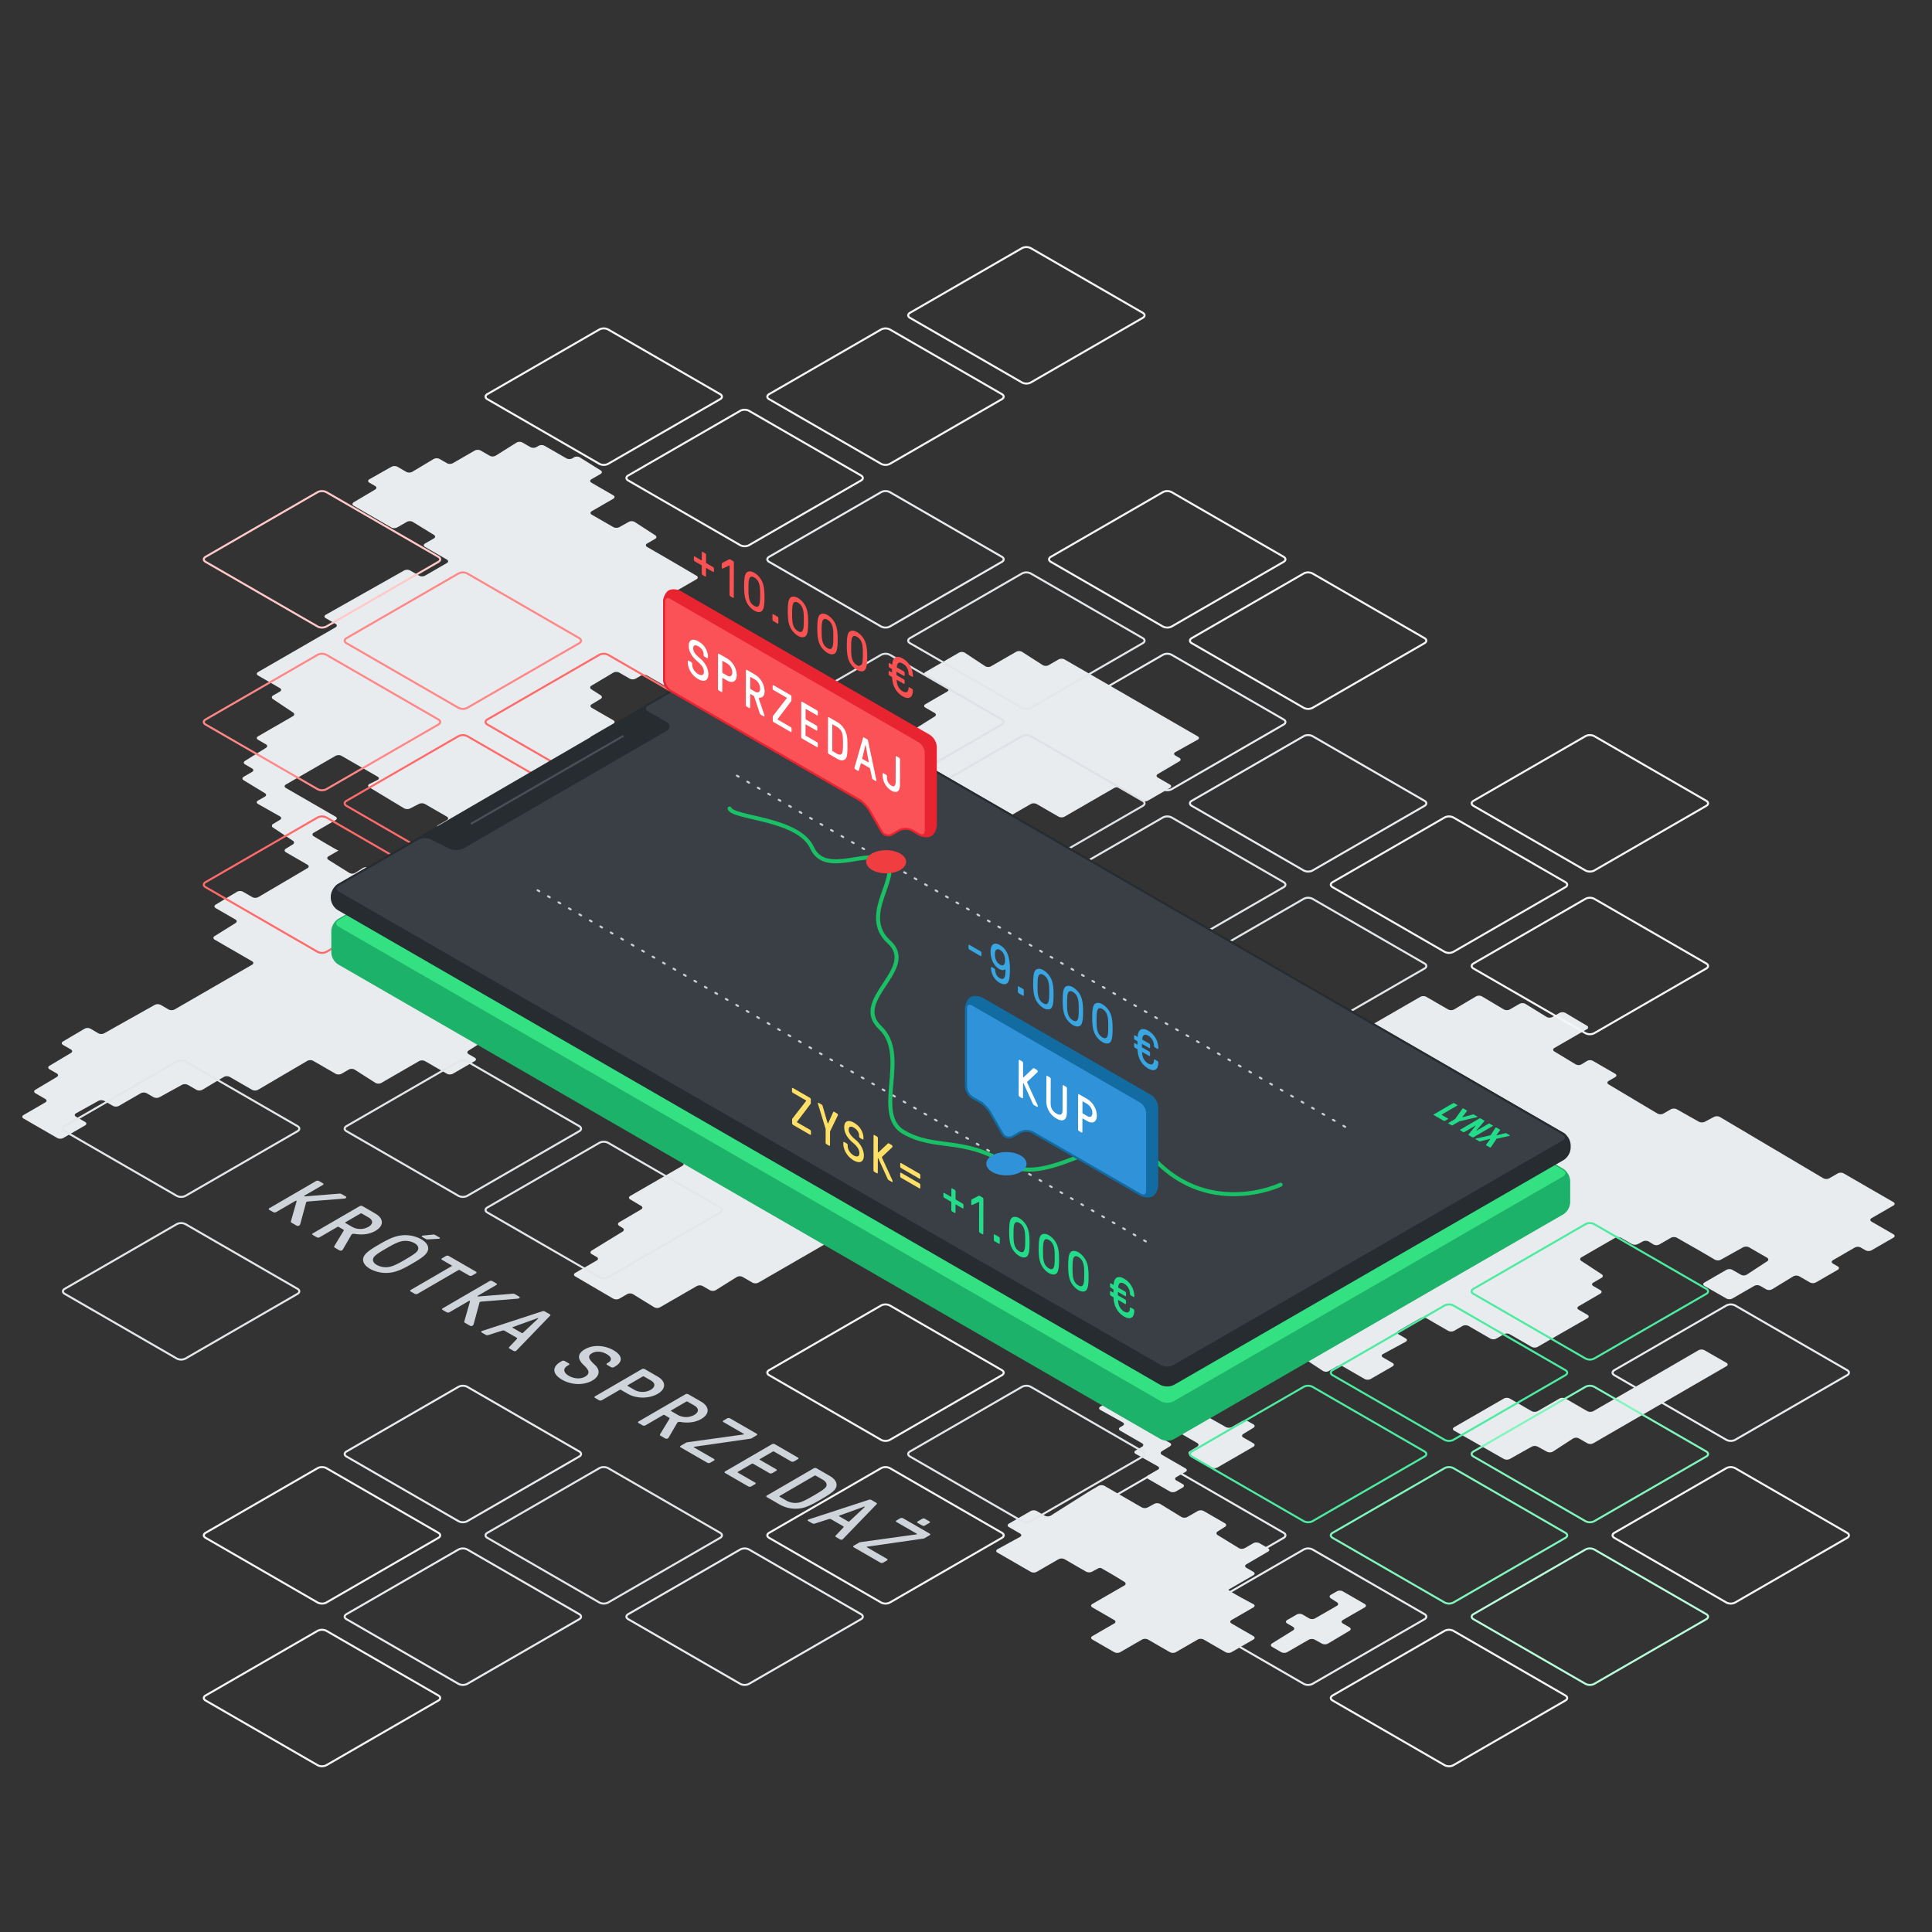 <svg xmlns="http://www.w3.org/2000/svg" xmlns:xlink="http://www.w3.org/1999/xlink" viewBox="0 0 1920 1920" xmlns:v="https://vecta.io/nano"><rect x="0" y="0" width="1920" height="1920" fill="#333333" stroke="none"/><style><![CDATA[.X{isolation:isolate}.i{stroke-miterlimit:10}.j{stroke-width:2}.k{fill:none}.l{stroke:#f4f5f7}.m{stroke:#e9ecef}.n{stroke:#e3e7ea}.o{stroke:#4deba1}.p{stroke-linecap:round}]]></style><g fill="#ced4da"><path d="M343.577 1189.036c1.277.737.361 1.928-1.477 2.086l-36.118 2.913a3 3 0 0 0-1.271.324 1 1 0 0 0-.493.619l-5.823 21.461a2.507 2.507 0 0 1-3.81 1.475l-4.68-2.7c-.919-.531-.922-1.025-.785-1.6l5.548-19.415c.137-.575.066-.778-.145-.9a1.05 1.05 0 0 0-.992.163l-19.169 11.138a3.127 3.127 0 0 1-2.832 0l-3.9-2.252a.868.868 0 0 1 0-1.641l46.515-27.031a3.133 3.133 0 0 1 2.832 0l3.9 2.253a.867.867 0 0 1 0 1.64l-18.395 10.69c-.349.2-.494.369-.207.535a4.687 4.687 0 0 0 2.2.04l32.8-2.624a3.576 3.576 0 0 1 2.262.49zm80.772 55.54c-2.232 3.767-8.155 7.372-14.708 11.18s-12.763 7.255-19.26 8.559A32.79 32.79 0 0 1 367.8 1261c-7.094-4.1-8.254-9.013-5.8-13.068 2.232-3.767 8.155-7.372 14.714-11.184s12.757-7.251 19.254-8.556a32.8 32.8 0 0 1 22.578 3.314c7.102 4.094 8.262 9.015 5.803 13.07zm-37.186 14.376c4.317-.778 10.305-4.177 15.525-7.21s11.062-6.51 12.391-9.013.608-5.117-3.223-7.328a18.633 18.633 0 0 0-12.668-1.847c-4.311.781-10.3 4.18-15.513 7.21s-11.069 6.514-12.4 9.013-.6 5.12 3.23 7.332a18.6 18.6 0 0 0 12.662 1.843"/><path d="M349.094 1227.332l-8.408 14.42a2.127 2.127 0 0 1-.848.819 2.732 2.732 0 0 1-2.686-.081l-4.329-2.5c-.92-.53-.853-1.146-.576-1.64l9.25-15.235c.215-.369.282-.822-.5-1.272l-4.329-2.5a1.448 1.448 0 0 0-1.412 0l-17.622 10.24a3.127 3.127 0 0 1-2.832 0l-3.9-2.252a.869.869 0 0 1-.009-1.644l46.514-27.032a3.135 3.135 0 0 1 2.839 0l12.769 7.373c8.23 4.751 8.971 12.043.091 17.2-6.058 3.521-13.132 4.1-19.991 3.075a5.5 5.5 0 0 0-3.188.121 2.1 2.1 0 0 0-.833.908zm1.012-7.984a16.667 16.667 0 0 0 16.049-.126c5.144-2.989 4.493-6.8.164-9.3l-6.742-3.892a1.44 1.44 0 0 0-1.413 0l-14.805 8.6c-.419.243-.423.571 0 .818l6.743 3.893m69.573 9.959c-.639-.368-.648-.859-.083-1.187a2.917 2.917 0 0 1 .991-.243l9.044-.907a4.368 4.368 0 0 1 2.975.409l4.188 2.418c.568.329.494.778 0 1.066a1.826 1.826 0 0 1-.986.247l-10.319.575a4.936 4.936 0 0 1-2.976-.741zm53.294 34.44a.869.869 0 0 1 .009 1.644l-3.875 2.252a3.13 3.13 0 0 1-2.832 0l-9.36-5.4a1.44 1.44 0 0 0-1.413 0l-40.527 23.551a3.127 3.127 0 0 1-2.838 0l-3.9-2.252a.867.867 0 0 1 0-1.64l40.527-23.552c.425-.247.416-.575 0-.818l-9.436-5.448a.866.866 0 0 1-.01-1.637l3.876-2.252a3.127 3.127 0 0 1 2.832 0zm42.924 24.782c1.277.737.354 1.924-1.477 2.087l-36.118 2.912a2.95 2.95 0 0 0-1.271.324.994.994 0 0 0-.493.62l-5.823 21.461a2.51 2.51 0 0 1-3.81 1.474l-4.68-2.7c-.926-.534-.922-1.024-.786-1.6l5.549-19.415c.136-.575.065-.778-.146-.9a1.033 1.033 0 0 0-.991.162l-19.169 11.14a3.13 3.13 0 0 1-2.832 0l-3.9-2.252a.869.869 0 0 1-.01-1.644l46.515-27.031a3.133 3.133 0 0 1 2.838 0l3.9 2.252a.868.868 0 0 1 0 1.641l-18.395 10.69c-.349.2-.494.368-.207.534a4.639 4.639 0 0 0 2.189.037l32.8-2.621a3.581 3.581 0 0 1 2.262.49zm-2.322 53.288a3.942 3.942 0 0 1-.988.818 2.469 2.469 0 0 1-2.2-.121l-4.112-2.374a.832.832 0 0 1-.288-1.393l7.661-8.07c.488-.453.281-.984-.357-1.352l-11.78-6.8a3.016 3.016 0 0 0-2.337-.2l-13.9 4.464a3.2 3.2 0 0 1-2.407-.162l-4.118-2.378c-.708-.409-.712-.984-.217-1.272a6.637 6.637 0 0 1 1.416-.571l59.076-19.294a3.047 3.047 0 0 1 2.406.162l4.967 2.868c.639.369.782.944.288 1.394zm4.778-17.163a1.051 1.051 0 0 0 1.342-.122l15.061-14.092c.209-.2.278-.324.131-.409l-.14-.081c-.141-.081-.351-.041-.7.081l-24.286 8.766c-.7.243-.627.534-.206.778l8.8 5.079m91.385 17.24c9.079 5.242 9.611 11.427 1.295 16.26l-.92.535a3.133 3.133 0 0 1-2.826 0l-3.9-2.253a.866.866 0 0 1-.009-1.636l.92-.535c4.225-2.455 3.64-5.651-1.4-8.559s-10.627-3.2-14.642-.863c-4.371 2.54-3.717 5.533 2.749 11.391 5.975 5.4 4.94 11.508-2.386 15.766-8.462 4.917-20.7 4.548-30.056-.856-9.723-5.614-10.253-12.7-1.3-17.9l1.123-.653a3.133 3.133 0 0 1 2.832 0l3.977 2.3a.867.867 0 0 1 0 1.64l-1.123.653c-4.795 2.786-4.275 6.922 1.26 10.118 5.178 2.99 11.754 3.355 16.048.859 4.865-2.827 4.567-6.1-1.05-11.305-6.467-5.939-6.855-11.468.833-15.936 8.388-4.883 19.848-4.065 28.575.974zm43.778 26.091c8.581 4.954 8.622 12.246.091 17.2s-21.113 4.955-29.694 0l-6.742-3.893a1.45 1.45 0 0 0-1.413 0l-17.622 10.24a3.125 3.125 0 0 1-2.831 0l-3.9-2.252a.869.869 0 0 1-.01-1.644l46.515-27.031a3.127 3.127 0 0 1 2.838 0zm-22.914 13.315a16.684 16.684 0 0 0 16.049-.126c4.795-2.787 4.844-6.594.164-9.3l-6.742-3.893a1.44 1.44 0 0 0-1.413 0l-14.8 8.6c-.419.243-.423.571 0 .818l6.742 3.893m121.308 43.501a.867.867 0 0 1 0 1.64l-5.074 2.949a3.991 3.991 0 0 1-1.481.446l-55.4 7.948c-.566.085-.775.368-.277.656l19.793 11.427a.868.868 0 0 1 .015 1.641l-3.736 2.171a3.133 3.133 0 0 1-2.838 0l-26.388-15.235a.87.87 0 0 1-.009-1.644l5.284-3.071a4.131 4.131 0 0 1 1.486-.45l55.539-7.7c.566-.085.775-.368.277-.656l-20.08-11.593a.867.867 0 0 1 0-1.64l3.66-2.127a3.127 3.127 0 0 1 2.832 0z"/><path d="M672.86 1414.258l-8.408 14.421a2.034 2.034 0 0 1-.842.822 2.742 2.742 0 0 1-2.686-.081l-4.329-2.5c-.926-.534-.853-1.146-.575-1.64l9.25-15.235c.208-.372.281-.822-.5-1.272l-4.329-2.5a1.45 1.45 0 0 0-1.413 0l-17.621 10.24a3.129 3.129 0 0 1-2.839 0l-3.9-2.252a.867.867 0 0 1 0-1.64l46.515-27.031a3.127 3.127 0 0 1 2.832 0l12.769 7.372c8.23 4.752 8.977 12.047.1 17.207-6.058 3.521-13.131 4.1-20 3.071a5.5 5.5 0 0 0-3.182.126 2.167 2.167 0 0 0-.842.892zm1.012-7.984a16.678 16.678 0 0 0 16.055-.122c5.144-2.989 4.487-6.8.158-9.3l-6.736-3.889a1.44 1.44 0 0 0-1.413 0l-14.805 8.6c-.418.243-.423.571 0 .818l6.736 3.889m119.044 42.188a.868.868 0 0 1 0 1.641l-3.875 2.252a3.127 3.127 0 0 1-2.826 0l-16.887-9.75a1.45 1.45 0 0 0-1.413 0l-12.686 7.373c-.425.247-.417.575 0 .818l16.109 9.3a.868.868 0 0 1 0 1.641l-3.876 2.252a3.127 3.127 0 0 1-2.826 0l-16.108-9.3a1.448 1.448 0 0 0-1.413 0l-13.746 7.988c-.425.247-.416.575 0 .818l17.028 9.831a.869.869 0 0 1 .016 1.641l-3.876 2.252a3.146 3.146 0 0 1-2.838 0l-23.041-13.315a.867.867 0 0 1 0-1.64l46.514-27.032a3.13 3.13 0 0 1 2.832 0zm118.944 64.918c-.639-.369-.642-.944-.008-1.313l4.859-2.823a2.585 2.585 0 0 1 2.266 0l4.82 2.783a.7.7 0 0 1 .008 1.312l-4.859 2.824a2.464 2.464 0 0 1-2.266 0zm-30.422 35.756a.868.868 0 0 1 .015 1.641l-3.736 2.171a3.133 3.133 0 0 1-2.838 0l-26.388-15.235a.867.867 0 0 1 0-1.641l5.284-3.07a4.1 4.1 0 0 1 1.48-.454l55.533-7.7c.572-.082.781-.365.283-.653l-20.08-11.593a.867.867 0 0 1 0-1.64l3.66-2.127a3.127 3.127 0 0 1 2.832 0l26.394 15.239a.867.867 0 0 1 0 1.64l-5.074 2.949a3.991 3.991 0 0 1-1.481.446l-55.4 7.948c-.566.085-.775.368-.277.656zm-43.387-19.986a3.79 3.79 0 0 1-.982.822 2.473 2.473 0 0 1-2.2-.122l-4.118-2.377a.833.833 0 0 1-.288-1.394l7.661-8.069c.494-.45.281-.984-.358-1.353l-11.773-6.8a3.046 3.046 0 0 0-2.343-.207l-13.9 4.468a3.228 3.228 0 0 1-2.413-.166l-4.112-2.374c-.708-.409-.712-.984-.217-1.271a6.541 6.541 0 0 1 1.41-.575l59.087-19.288a3.043 3.043 0 0 1 2.406.163l4.968 2.867c.638.369.781.944.287 1.394zm4.784-17.16a1.056 1.056 0 0 0 1.342-.121l15.054-14.1c.209-.2.279-.325.138-.406l-.14-.081c-.141-.081-.357-.044-.706.077l-24.28 8.77c-.7.243-.634.531-.206.778l8.8 5.079m-12.557-32.56c-1.96 3.277-8.023 6.964-14.576 10.772s-12.9 7.335-18.554 8.482a32.048 32.048 0 0 1-21.872-3.237l-13.12-7.575a.869.869 0 0 1-.009-1.644l46.514-27.031a3.127 3.127 0 0 1 2.838 0l13.121 7.575c6.383 3.686 8.183 8.397 5.658 12.658zm-36.622 13.887c3.884-.7 9.873-4.1 15.093-7.13s11.062-6.51 12.252-8.762c1.335-2.5-.309-5.161-3.08-6.76l-7.093-4.1a1.45 1.45 0 0 0-1.413 0l-34.538 20.072c-.425.247-.417.575 0 .818l7.094 4.1a18.4 18.4 0 0 0 11.681 1.762"/></g><g fill="#e9ecef"><path d="M858.378 847.85c1.64.918 1.661 2.456.047 3.418l-21.786 12.98a6.445 6.445 0 0 1-5.894.041l-22.688-13.1c-1.627-.939-1.63-2.482-.006-3.428l21.626-12.6a6.65 6.65 0 0 1 5.934-.052zM720.117 655.329c1.628-.94 1.628-2.477 0-3.417l-21.737-12.549c-1.628-.94-1.628-2.477 0-3.417l21.738-12.553c1.627-.94 1.627-2.477 0-3.417l-21.738-12.551-5.918-3.417-21.739-12.551c-1.628-.939-1.628-2.477 0-3.416l21.49-12.408c1.628-.94 1.634-2.487.013-3.44l-21.516-12.645-5.9-3.44-21.739-12.551c-1.627-.94-1.627-2.477 0-3.417l8-4.62c1.628-.94 1.669-2.545.092-3.567l-20.331-13.172a6.277 6.277 0 0 0-5.856-.2l-9.535 5.292a6.718 6.718 0 0 1-5.948-.049l-21.448-12.371c-1.628-.939-1.628-2.476 0-3.415l21.45-12.384c1.628-.94 1.628-2.478 0-3.417l-21.739-12.551c-1.627-.94-1.627-2.478 0-3.417l9.151-5.284c1.628-.94 1.654-2.522.059-3.515l-20.807-12.963a6.019 6.019 0 0 0-5.8 0l-1.523.949a6.29 6.29 0 0 1-5.861.1L541.2 443.023a6.576 6.576 0 0 0-5.92 0l-2.262 1.306a6.564 6.564 0 0 1-5.919 0l-7.943-4.586a6.262 6.262 0 0 0-5.854.107l-20.724 13a6.256 6.256 0 0 1-5.854.107l-9.024-5.207a6.568 6.568 0 0 0-5.918 0l-21.734 12.55a6.564 6.564 0 0 1-5.919 0l-7.271-4.2a6.433 6.433 0 0 0-5.891.047l-21.3 12.746a6.433 6.433 0 0 1-5.891.046l-8.763-5.06a6.646 6.646 0 0 0-5.934-.026l-21.992 12.439c-1.635.925-1.642 2.451-.015 3.391l5.777 3.337c1.627.94 1.636 2.494.02 3.453l-21.391 12.7c-1.616.959-1.607 2.513.021 3.453l9.655 5.574 5.918 3.417 21.739 12.551a6.562 6.562 0 0 0 5.918 0l9.646-5.567a6.331 6.331 0 0 1 5.87.082l20.963 12.89c1.6.985 1.579 2.559-.049 3.5l-8.772 5.065c-1.628.94-1.628 2.477 0 3.417l21.738 12.553c1.627.94 1.627 2.477 0 3.417l-21.739 12.55a6.562 6.562 0 0 1-5.918 0l-8.894-5.135a6.646 6.646 0 0 0-5.934-.027l-77.91 44.028c-1.636.925-1.643 2.45-.015 3.39l9.782 5.648c1.628.94 1.628 2.477 0 3.417l-49.4 28.516-5.918 3.417-21.739 12.553c-1.628.94-1.628 2.477 0 3.417l21.739 12.551c1.627.94 1.627 2.477 0 3.417l-6.77 3.908c-1.628.94-1.68 2.562-.117 3.605l19.972 13.328c1.563 1.043 1.51 2.665-.117 3.605l-34.7 20.037c-1.628.94-1.628 2.478 0 3.417l7.833 4.523c1.628.939 1.653 2.52.057 3.511L243.5 756.149c-1.6.992-1.57 2.572.057 3.512l6.975 4.027c1.627.939 1.627 2.477 0 3.417l-8.345 4.817c-1.627.94-1.645 2.508-.04 3.485l21.086 12.838c1.6.977 1.582 2.537-.052 3.466l-6.813 3.874c-1.634.929-1.632 2.445 0 3.37l21.8 12.327c1.636.925 1.658 2.477.05 3.448l-6.759 4.081a2 2 0 0 0-.078 3.655L291.02 835.5a2.022 2.022 0 0 1-.061 3.683l-6.906 4.261c-1.6.987-1.577 2.563.051 3.5l21.445 12.382c1.628.94 1.635 2.49.016 3.444l-21.477 12.668-5.89 3.465-21.527 12.641a6.5 6.5 0 0 1-5.906.021l-9.335-5.389a6.4 6.4 0 0 0-5.886.054l-21.223 12.779c-1.61.97-1.6 2.531.032 3.471L234 913.817c1.627.94 1.654 2.522.059 3.516l-20.806 12.961c-1.595.994-1.569 2.576.059 3.515l37.217 21.491c1.627.939 1.627 2.477 0 3.417l-21.739 12.551-5.918 3.417-21.737 12.55-5.919 3.417-21.739 12.548a6.562 6.562 0 0 1-5.918 0l-7.847-4.53a6.666 6.666 0 0 0-5.937-.034L103.5 1026.9a6.563 6.563 0 0 1-5.918-.068l-7.627-4.52a6.387 6.387 0 0 0-5.882 0l-21.464 12.672c-1.618.956-1.611 2.506.017 3.446l7.844 4.529c1.627.939 1.638 2.5.025 3.459l-21.33 12.728c-1.614.963-1.6 2.52.025 3.46l7.265 4.194c1.627.94 1.639 2.5.026 3.461L35.166 1083c-1.613.964-1.6 2.521.026 3.461l9.834 5.677c1.628.94 1.629 2.48 0 3.423l-21.681 12.577c-1.625.943-1.624 2.483 0 3.423l33.578 19.386a6.562 6.562 0 0 0 5.918 0l21.738-12.552c1.627-.94 1.627-2.477 0-3.417l-9.058-5.23c-1.628-.939-1.615-2.455.027-3.367l22.217-12.343a6.708 6.708 0 0 1 5.946.049l8.525 4.923a6.564 6.564 0 0 0 5.919 0l21.738-12.549a6.564 6.564 0 0 1 5.919 0l6.723 3.882a6.741 6.741 0 0 0 5.951.058l22.3-12.3a6.735 6.735 0 0 1 5.951.058l8.466 4.888a6.438 6.438 0 0 0 5.892-.044l21.32-12.737a6.435 6.435 0 0 1 5.892-.044l22.21 12.823a6.5 6.5 0 0 0 5.905-.022l48.952-28.744a6.506 6.506 0 0 1 5.906-.022l22.207 12.822a6.571 6.571 0 0 0 5.919 0l7.262-4.193a6.192 6.192 0 0 1 5.839.13l20.523 13.084a6.2 6.2 0 0 0 5.839.13l37.6-21.709a6.562 6.562 0 0 1 5.918 0l21.739 12.55a6.562 6.562 0 0 0 5.918 0l21.739-12.551c1.627-.94 1.627-2.478 0-3.417l-6.065-3.5c-1.628-.94-1.661-2.532-.074-3.539l23.469-14.891-11.412-6.589c-1.628-.94-1.628-2.477 0-3.416l7.312-4.22c1.627-.939 1.647-2.51.044-3.49l-47.9-29.284c-1.6-.981-1.584-2.551.044-3.49l6.929-4c1.628-.939 1.628-2.476 0-3.416l-21.74-12.551c-1.627-.94-1.643-2.5-.035-3.477l21.168-12.8c1.608-.973 1.592-2.537-.035-3.477l-21.1-12.18c-1.627-.939-1.627-2.477 0-3.417l6.729-3.885c1.628-.939 1.677-2.556.11-3.593l-20.08-13.288c-1.568-1.037-1.519-2.654.109-3.594l7.215-4.166c1.627-.939 1.627-2.477 0-3.416l-50.08-28.914a6.2 6.2 0 0 0-5.842.126l-7.6 4.836a5.926 5.926 0 0 1-5.779.024l-20.76-12.979c-1.594-1-1.566-2.58.062-3.52l9.986-5.766c-.662.382-24.734-14.194-24.734-14.194-1.607-.973-1.591-2.539.037-3.478l21.739-12.551c1.628-.94 1.628-2.478 0-3.417l-49.4-28.519c-1.628-.939-1.628-2.477 0-3.417l49.4-28.518a6.568 6.568 0 0 1 5.918 0l35.9 20.729c1.628.94 1.584 2.4-.1 3.238l-8.054 4.034c-1.68.842-1.739 2.325-.13 3.3l34.5 20.829a6.817 6.817 0 0 0 5.963.2l8.889-4.573a7 7 0 0 1 6 .146l21.743 12.552c1.627.94 1.627 2.477 0 3.417l-8.673 5.007c-1.628.939-1.645 2.5-.037 3.478l8.747 5.3a6.353 6.353 0 0 0 5.875.051l36.514-21.268a6.529 6.529 0 0 1 5.911-.011l6.977 4.029a6.485 6.485 0 0 0 5.9-.027l21.192-12.5a6.409 6.409 0 0 1 5.887 0l21.77 12.83a6.412 6.412 0 0 0 5.887 0l21.766-12.83a6.566 6.566 0 0 1 5.918-.054l21.712 12.273a6.792 6.792 0 0 0 5.961.023l9.183-5.1a6.876 6.876 0 0 1 5.978-.006l22.28 12.315a6.727 6.727 0 0 0 5.949-.056l5.978-3.451a6.562 6.562 0 0 1 5.918 0l9.087 5.246a6.331 6.331 0 0 0 5.87-.081l6.83-4.2a2 2 0 0 0 .049-3.655l-7.985-5.206c-1.574-1.027-1.53-2.635.1-3.575l35.447-20.465c1.628-.94 1.628-2.478 0-3.417L698.379 767.1c-1.628-.94-1.628-2.477 0-3.417l14.174-8.183c1.628-.94 1.624-2.472-.008-3.4l-21.874-12.493c-1.632-.932-1.636-2.463-.008-3.4l18.86-10.889c1.628-.94 1.649-2.512.047-3.5l-21-12.874a6.344 6.344 0 0 0-5.872-.078l-11.981 6.918a6.568 6.568 0 0 1-5.918 0l-6.1-3.522a6.633 6.633 0 0 0-5.932-.023l-21.959 12.454c-1.635.927-1.64 2.455-.013 3.394l6.347 3.665c1.627.939 1.627 2.477 0 3.416l-21.734 12.552a6.562 6.562 0 0 1-5.918 0l-21.739-12.552c-1.627-.94-1.627-2.478 0-3.417l21.737-12.55c1.628-.94 1.628-2.478 0-3.417L588.037 703.4c-1.627-.94-1.642-2.5-.031-3.47l8.907-5.36c1.611-.969 1.633-2.59.05-3.6l-9.292-5.944c-1.583-1.012-1.558-2.628.057-3.589l21.785-12.975a6.445 6.445 0 0 1 5.894-.037l10.389 6.012a6.554 6.554 0 0 0 5.917 0l5.434-3.139a6.565 6.565 0 0 1 5.918 0l21.735 12.549a6.562 6.562 0 0 0 5.918 0l21.737-12.55a6.568 6.568 0 0 1 5.918 0l7.213 4.165a6.668 6.668 0 0 0 5.938.034l8.57-4.814c1.638-.921 1.712-2.546.165-3.612l-6.527-4.494a1.994 1.994 0 0 1 .145-3.647zm208.704 53.209c1.628.939 1.656 2.524.063 3.522l-20.739 12.988a6.259 6.259 0 0 1-5.854.105l-10.314-5.953a6.568 6.568 0 0 0-5.918 0l-21.739 12.549a6.564 6.564 0 0 1-5.919 0l-7.749-4.472a6.557 6.557 0 0 0-5.917 0l-20.878 12.079c-1.627.941-1.669 2.549-.093 3.573l7.558 4.913c1.576 1.024 1.522 2.611-.12 3.526l-22.171 12.362c-1.642.915-1.653 2.432-.026 3.372l8.191 4.729c1.628.939 1.63 2.481.006 3.426l-9.15 5.321c-1.625.945-1.656 2.543-.07 3.551l33.4 21.24a6.4 6.4 0 0 0 5.881.193l11.561-6.328a6.767 6.767 0 0 1 5.957.068l21.28 12.286a6.562 6.562 0 0 0 5.918 0l21.739-12.548a6.564 6.564 0 0 1 5.919 0l21.734 12.548 5.918 3.417 21.743 12.553a6.562 6.562 0 0 0 5.918 0l21.739-12.551 5.918-3.417 21.739-12.55a6.565 6.565 0 0 1 5.918 0L1052 811.588a6.562 6.562 0 0 0 5.918 0l21.737-12.55 5.918-3.416 21.739-12.552a6.568 6.568 0 0 1 5.918 0l21.741 12.552a6.562 6.562 0 0 0 5.918 0l21.74-12.552c1.628-.939 1.628-2.477 0-3.417l-12.014-6.936c-1.628-.94-1.635-2.49-.017-3.446l21.461-12.669c1.619-.955 1.611-2.506-.016-3.445l-4.02-2.321c-1.628-.94-1.615-2.456.027-3.369l22.206-12.348c1.642-.913 1.655-2.429.027-3.369l-132.365-76.421a6.568 6.568 0 0 0-5.918 0l-9.952 5.746a6.173 6.173 0 0 1-5.835-.137l-20.449-13.12a6.176 6.176 0 0 0-5.835-.137L984.8 662.188a6.066 6.066 0 0 1-5.809-.175l-20.087-13.275a6.068 6.068 0 0 0-5.81-.175l-33.461 19.318c-1.628.94-1.628 2.477 0 3.417l21.737 12.548c1.628.94 1.628 2.477 0 3.417l-21.738 12.553c-1.628.94-1.628 2.478 0 3.417zm11.605 166.829c1.6.988 1.587 2.587-.025 3.553l-20.8 12.46a6.425 6.425 0 0 1-5.89.048l-8.928-5.155c-1.628-.939-1.631-2.482-.007-3.428l21.626-12.6a6.277 6.277 0 0 1 5.859.077z"/><path d="M974.948 894.845a6.562 6.562 0 0 0-5.918 0l-21.253 12.27c-1.627.94-1.662 2.534-.076 3.543l3.831 2.436a2.109 2.109 0 0 1 .075 3.78l-4.467 3.1a5.8 5.8 0 0 1-5.744.2L919.61 907.2a6.484 6.484 0 0 0-5.9-.051l-11.14 6.374c-1.631.933-1.634 2.466-.007 3.4l38.81 22.409a6.564 6.564 0 0 0 5.919 0l21.738-12.55 5.918-3.417 21.739-12.551c1.628-.94 1.628-2.478 0-3.417zm55.287 29.03l-5.918 3.416-21.687 12.087c-1.641.915-1.653 2.432-.025 3.372l7.91 4.567c1.627.939 1.674 2.553.1 3.585l-8.118 5.338c-1.571 1.032-1.518 2.636.116 3.564l21.714 12.331a6.6 6.6 0 0 0 5.925-.031l63.2-36.748a6.829 6.829 0 0 1 5.968-.108l7.83 4.181c1.658.885 1.683 2.378.056 3.318l-21.731 12.553c-1.628.94-1.631 2.483-.007 3.428l21.63 12.6c1.624.946 1.621 2.488-.006 3.428l-21.617 12.482a6.565 6.565 0 0 1-5.918 0l-21.621-12.483a6.6 6.6 0 0 0-5.925-.011l-21.844 12.5a6.6 6.6 0 0 1-5.924-.011l-48.911-28.242a6.82 6.82 0 0 0-5.966-.084l-9.049 4.889a6.529 6.529 0 0 1-5.908-.181l-7.276-4.527a6.038 6.038 0 0 0-5.806 0l-7.3 4.524a6.3 6.3 0 0 1-5.863.092l-36.292-20.953a6.571 6.571 0 0 0-5.919 0l-10.343 5.972c-1.628.94-1.67 2.546-.094 3.569l10.532 6.839a2 2 0 0 1-.041 3.656l-14.184 8.762a6.412 6.412 0 0 1-5.886.123l-40.314-22.634a6.65 6.65 0 0 0-5.934.043l-38.33 22.25c-1.625.944-1.623 2.484 0 3.424l49.278 28.45a6.562 6.562 0 0 0 5.918 0l34.385-19.852a6.361 6.361 0 0 1 5.876.071l21.065 12.844c1.605.979 1.586 2.548-.041 3.489l-5.968 3.447c-1.627.941-1.627 2.479 0 3.418l12.571 7.258c1.627.939 1.625 2.472-.006 3.406l-3.831 2.2c-1.631.933-1.618 2.439.029 3.344l3.44 1.893c1.647.905 1.663 2.415.035 3.355l-12.242 7.067c-1.627.94-1.627 2.478 0 3.417l6.891 3.978a6.5 6.5 0 0 0 5.906-.02l21.548-12.636c1.621-.951 1.615-2.5-.012-3.437l-6.675-3.853c-1.628-.939-1.628-2.477 0-3.417l21.738-12.55a6.568 6.568 0 0 1 5.918 0l9.851 5.688c1.628.939 1.635 2.49.017 3.446l-9.4 5.552c-1.618.956-1.65 2.571-.071 3.59l4.5 2.9a1.992 1.992 0 0 1-.035 3.648l-18.708 11.564c-1.6.988-1.583 2.579.035 3.535l21.447 12.677a6.481 6.481 0 0 0 5.9.03l7.659-4.422a6.938 6.938 0 0 1 5.987-.125l5.382 2.815c1.665.871 1.749 2.437.185 3.48l-19.981 13.327c-1.563 1.042-1.511 2.664.117 3.6l36.5 21.077c1.628.939 1.628 2.477 0 3.416l-21.739 12.548a6.55 6.55 0 0 1-5.915-.006l-21.667-12.567c-1.625-.942-1.624-2.482 0-3.422l4.792-2.766c1.628-.94 1.627-2.476 0-3.414l-87.818-50.57c-1.629-.938-1.679-2.555-.113-3.593l10.145-6.719c1.566-1.038 1.517-2.656-.111-3.6l-20.127-11.616a6.41 6.41 0 0 0-5.887.053l-11.6 6.976a6.325 6.325 0 0 1-5.869.021l-39.039-23.1a6.479 6.479 0 0 0-5.9-.031l-4.475 2.583a6.47 6.47 0 0 1-5.9-.032l-21.776-12.894a6.6 6.6 0 0 0-5.926-.078l-21.686 12.079a6.949 6.949 0 0 1-5.989.034l-21.649-11.739a6.8 6.8 0 0 0-5.962.08l-21.735 12.548a6.562 6.562 0 0 1-5.918 0l-8.564-4.944a6.42 6.42 0 0 0-5.889.05l-21.255 12.76c-1.611.967-1.6 2.528.03 3.467l8.024 4.633c1.628.94 1.628 2.478 0 3.417l-22.274 12.86c-1.628.94-1.615 2.455.028 3.368l22.214 12.34c1.643.912 1.656 2.428.028 3.367l-11.588 6.691c-1.627.939-1.66 2.532-.073 3.538l20.587 13.059c1.587 1.007 1.554 2.6-.074 3.539l-2.932 1.693c-1.627.94-1.627 2.478 0 3.417l49.4 28.515c1.627.94 1.627 2.478 0 3.417l-21.746 12.555c-1.628.94-1.627 2.477 0 3.416l8.535 4.924c1.628.939 1.594 2.414-.075 3.278l-8.379 4.34c-1.67.863-1.736 2.392-.148 3.4l7.544 4.774c1.588 1.005 1.556 2.6-.071 3.536l-7.4 4.272-5.925 3.418-38.473 22.213c-1.628.94-1.638 2.494-.022 3.454l10.859 6.45c1.616.959 1.612 2.523-.009 3.474L615.4 1214.66c-1.621.951-1.642 2.543-.047 3.537l3.416 2.13c1.594.995 1.589 2.613-.013 3.6l-30.762 18.882c-1.6.983-1.58 2.556.047 3.5l5.015 2.895c1.628.94 1.628 2.479 0 3.419l-21.427 12.391c-1.627.941-1.631 2.487-.008 3.436l37.882 22.163a6.517 6.517 0 0 0 5.908.017l7.841-4.527a6.328 6.328 0 0 1 5.87.082l20.954 12.892a6.326 6.326 0 0 0 5.869.082l8.858-5.114 5.918-3.417 21.739-12.551a6.564 6.564 0 0 1 5.919 0l7.149 4.128a6.263 6.263 0 0 0 5.855-.106l20.742-12.991a6.259 6.259 0 0 1 5.854-.105l9.8 5.657a6.564 6.564 0 0 0 5.919 0l21.736-12.55 5.919-3.416 21.74-12.551 5.918-3.417 21.739-12.553a6.562 6.562 0 0 1 5.918 0l21.742 12.552a6.705 6.705 0 0 0 5.945.049l22.211-12.341a6.708 6.708 0 0 1 5.946.049l21.206 12.243 5.918 3.417 7.138 4.121a6.376 6.376 0 0 0 5.879-.067l21.106-12.829c1.606-.976 1.589-2.544-.039-3.484l-6.425-3.71c-1.627-.94-1.627-2.478 0-3.418l9.513-5.492c1.627-.94 1.648-2.512.045-3.493L909 1188.452c-1.6-.982-1.582-2.554.045-3.493l4.669-2.7c1.628-.94 1.628-2.477 0-3.417l-9.637-5.565c-1.628-.94-1.662-2.535-.077-3.544l20.529-13.08c1.585-1.01 1.551-2.605-.077-3.545l-4.821-2.786c-1.627-.94-1.627-2.478 0-3.417l11.545-6.666c1.628-.94 1.627-2.476 0-3.414l-11.541-6.645c-1.629-.938-1.634-2.481-.011-3.429l10.079-5.889a6.455 6.455 0 0 1 5.9.008l33.443 19.663c1.62.953 1.608 2.491-.026 3.419l-21.473 12.193c-1.634.928-1.729 2.458-.211 3.4s1.43 2.481-.2 3.42l-11.163 6.445c-1.627.94-1.677 2.557-.109 3.594l5.619 3.718c1.567 1.038 1.521 2.661-.1 3.608l-9.524 5.559c-1.623.947-1.619 2.491.008 3.431l37.165 21.457a6.568 6.568 0 0 0 5.918 0l6.358-3.671a6.49 6.49 0 0 1 5.9.026l21.494 12.659a6.493 6.493 0 0 0 5.9.026l9.734-5.62 5.919-3.417 14.935-8.623c1.627-.94 1.616-2.458-.025-3.374l-14.885-8.311c-1.64-.916-1.622-2.38.042-3.254l1.437-.755c1.664-.874 1.694-2.357.066-3.3l-29.224-16.873c-1.628-.939-1.628-2.477 0-3.417l21.737-12.553a6.562 6.562 0 0 1 5.918 0l21.739 12.55c1.627.94 1.627 2.478 0 3.417l-4.218 2.435c-1.627.94-1.638 2.5-.024 3.459l21.338 12.729c1.614.962 1.6 2.519-.024 3.458l-11.154 6.44c-1.628.939-1.628 2.477 0 3.417l21.365 12.335c1.628.94 1.643 2.5.033 3.473l-10.976 6.619c-1.609.971-1.608 2.556 0 3.524l21.252 12.761c1.612.968 1.6 2.528-.029 3.468l-4 2.306c-1.628.94-1.628 2.477 0 3.417l6.394 3.692c1.628.939 1.645 2.507.039 3.483l-21.1 12.826c-1.606.976-1.589 2.544.039 3.483l8.716 5.032c1.627.94 1.619 2.463-.018 3.386l-22.048 12.417c-1.638.922-1.646 2.445-.018 3.385l25.044 14.459 24.7-14.259a6.571 6.571 0 0 1 5.919 0l8.176 4.719a6.634 6.634 0 0 0 5.931.022l21.953-12.454a6.627 6.627 0 0 1 5.931.022l7.4 4.273a6.562 6.562 0 0 0 5.918 0l21.741-12.551a6.562 6.562 0 0 1 5.918 0l21.739 12.551c1.627.939 1.627 2.477 0 3.417l-35.14 20.29c-1.628.94-1.621 2.466.014 3.392l21.981 12.444c1.636.926 1.642 2.452.015 3.392l-36.266 20.938c-1.627.939-1.627 2.477 0 3.416l4.265 2.462c1.627.939 1.668 2.544.091 3.565l-20.339 13.168c-1.577 1.022-1.536 2.626.091 3.566l9.973 5.758a6.565 6.565 0 0 0 5.918 0l21.739-12.552c1.627-.939 1.627-2.477 0-3.417l-2.893-1.67c-1.628-.939-1.632-2.485-.01-3.434l21.577-12.623a6.516 6.516 0 0 1 5.909-.017l3.074 1.775c1.627.939 1.627 2.477 0 3.417l-10.125 5.846c-1.627.94-1.639 2.5-.027 3.465l10.18 6.1c1.612.966 1.62 2.559.018 3.541l-5.151 3.157c-1.6.982-1.582 2.554.045 3.494l5.062 2.923a6.565 6.565 0 0 0 5.918 0l21.74-12.552c1.627-.939 1.627-2.477 0-3.417l-8.134-4.7c-1.627-.939-1.644-2.506-.037-3.48l21.127-12.816a6.383 6.383 0 0 1 5.881-.064l8.817 5.09a6.562 6.562 0 0 0 5.918 0l9.524-5.5a6.093 6.093 0 0 1 5.816.165l20.186 13.23a6.1 6.1 0 0 0 5.817.165l8.05-4.648a6.571 6.571 0 0 1 5.919 0l21.74 12.552a6.562 6.562 0 0 0 5.918 0l21.739-12.553c1.628-.939 1.628-2.477 0-3.417l-9.521-5.5c-1.628-.94-1.607-2.44.045-3.335l22.533-12.2c1.653-.9 1.673-2.4.046-3.335l-7.188-4.15c-1.628-.94-1.628-2.477 0-3.417l21.74-12.552a6.564 6.564 0 0 1 5.919 0l21.74 12.552a6.564 6.564 0 0 0 5.919 0l8.373-4.834a6.56 6.56 0 0 1 5.917 0l21.726 12.559a6.56 6.56 0 0 0 5.917 0l7.461-4.308a6.571 6.571 0 0 1 5.919 0l21.735 12.549a6.565 6.565 0 0 0 5.918 0l21.742-12.551 5.925-3.406 21.847-12.505c1.631-.933 1.634-2.466.006-3.406l-8.754-5.054c-1.627-.939-1.631-2.482-.007-3.429l21.619-12.6c1.624-.947 1.621-2.49-.007-3.429l-7.054-4.073c-1.627-.94-1.627-2.477 0-3.417l8.209-4.739c1.628-.94 1.673-2.551.1-3.58l-20.206-13.228c-1.572-1.029-1.527-2.64.1-3.58l33.536-19.362a6.568 6.568 0 0 1 5.918 0l10.587 6.112a6.9 6.9 0 0 0 5.98.113l5.109-2.7a6.587 6.587 0 0 1 5.919.214l4.463 2.789a6.27 6.27 0 0 0 5.857.1l11.589-6.691a6.613 6.613 0 0 1 5.927-.015l21.727 12.392 5.913 3.426 10.057 5.92a6.629 6.629 0 0 0 5.93.073l22.189-12.343a6.705 6.705 0 0 1 5.945.048l17.843 10.3c1.627.94 1.672 2.55.1 3.578l-20.222 13.22a6.109 6.109 0 0 1-5.819.161l-8.519-4.919a6.568 6.568 0 0 0-5.918 0l-21.847 12.611c-1.627.94-1.625 2.473.006 3.407l21.837 12.509a6.594 6.594 0 0 0 5.924-.01l21.737-12.549a6.562 6.562 0 0 1 5.918 0l5.941 3.43a6.363 6.363 0 0 0 5.877-.07l21.073-12.843a6.366 6.366 0 0 1 5.877-.071l10.627 6.133a6.567 6.567 0 0 0 5.919 0l21.737-12.55c1.628-.94 1.628-2.478 0-3.417l-4.737-2.735c-1.627-.94-1.629-2.48 0-3.422l21.683-12.573a6.55 6.55 0 0 1 5.915-.006l4.8 2.769a6.562 6.562 0 0 0 5.918 0l21.739-12.551c1.628-.939 1.628-2.477 0-3.417l-21.735-12.549c-1.627-.939-1.627-2.477 0-3.416l21.735-12.549c1.628-.94 1.628-2.478 0-3.417l-49.39-28.521a6.562 6.562 0 0 0-5.918 0l-8.411 4.856a6.467 6.467 0 0 1-5.9-.033l-102.72-60.853a6.784 6.784 0 0 0-5.958-.139l-9.121 4.84a6.974 6.974 0 0 1-5.994-.078l-21.854-12.337a6.65 6.65 0 0 0-5.934.028l-7.376 4.258a6.445 6.445 0 0 1-5.894-.041l-48.554-28.948c-1.614-.962-1.6-2.518.024-3.458l6.487-3.745c1.628-.94 1.628-2.477 0-3.417l-22.131-12.778a6.319 6.319 0 0 0-5.867.087l-5.409 3.341a6.157 6.157 0 0 1-5.832.029l-21.182-12.793c-1.609-.972-1.594-2.536.034-3.475l32.337-18.67c1.627-.94 1.637-2.494.021-3.454l-21.389-12.707a6.457 6.457 0 0 0-5.9-.036l-7.027 4.058a6.314 6.314 0 0 1-5.866-.085l-20.92-12.913a6.319 6.319 0 0 0-5.867-.086l-9.715 5.609a6.457 6.457 0 0 1-5.9-.037l-21.782-12.944a6.352 6.352 0 0 0-5.875 0l-21.782 12.946a6.458 6.458 0 0 1-5.9.038l-21.74-12.552a6.568 6.568 0 0 0-5.918 0l-49.395 28.519a6.568 6.568 0 0 1-5.918 0l-22.073-12.744-5.918-3.417-21.4-12.358a6.565 6.565 0 0 0-5.918 0l-9.93 5.733a6.383 6.383 0 0 1-5.881-.062l-21.148-12.812a6.383 6.383 0 0 0-5.881-.062l-6.557 3.786a6.583 6.583 0 0 1-5.922 0l-21.731-12.493a6.6 6.6 0 0 0-5.924 0l-21.732 12.491a6.583 6.583 0 0 1-5.922-.005l-36.351-20.988c-1.628-.939-1.631-2.483-.008-3.43l8.71-5.083a6.541 6.541 0 0 1 5.914-.019l21.732 12.491a6.6 6.6 0 0 0 5.925 0l21.732-12.491c1.629-.937 1.63-2.471 0-3.409l-34.738-20.02c-1.628-.938-1.629-2.475 0-3.415l7.083-4.089c1.628-.94 1.628-2.477 0-3.417l-49.394-28.517a6.562 6.562 0 0 0-5.918 0l-21.728 12.577a6.571 6.571 0 0 1-5.919 0l-9.9-5.715a6.393 6.393 0 0 0-5.883.059l-21.165 12.8a6.393 6.393 0 0 1-5.883.06l-6.565-3.791a6.438 6.438 0 0 0-5.892.045zm82.997 465.97a6.564 6.564 0 0 0-5.919 0l-13.8 7.968c-1.627.94-1.615 2.456.027 3.369l22.2 12.346c1.643.913 1.655 2.429.027 3.369l-2.535 1.464c-1.628.94-1.628 2.477 0 3.417l21.738 12.552c1.628.939 1.628 2.477 0 3.417l-6.392 3.691c-1.628.94-1.619 2.463.019 3.384l22.053 12.409c1.638.922 1.647 2.445.019 3.385l-9.781 5.65c-1.627.94-1.627 2.478 0 3.417l21.736 12.55a6.564 6.564 0 0 0 5.919 0l6.844-3.951c1.627-.94 1.623-2.47-.01-3.4l-6.332-3.605c-1.633-.93-1.633-2.452 0-3.381l9.148-5.207c1.633-.93 1.638-2.459.011-3.4l-23.493-13.564c-1.628-.939-1.65-2.515-.05-3.5l8.015-4.939c1.6-.986 1.558-2.527-.093-3.425l-21.653-11.771c-1.651-.9-1.7-2.454-.115-3.459l7.742-4.9c1.588-1.006 1.555-2.6-.073-3.537zm82.989 15.935a6.662 6.662 0 0 0-5.937.032l-21.739 12.551c-1.627.94-1.627 2.477 0 3.417l21.292 12.29c1.627.94 1.65 2.515.05 3.5l-7.564 4.657c-1.6.986-1.583 2.569.039 3.519l21.56 12.632a6.508 6.508 0 0 0 5.907.018l8.111-4.684 5.918-3.417 21.736-12.548c1.628-.939 1.628-2.477 0-3.417l-10-5.775c-1.628-.94-1.648-2.511-.044-3.491l10.089-6.172c1.6-.981 1.571-2.53-.072-3.443l-5.507-3.06a6.714 6.714 0 0 0-5.946.049l-9.913 5.724a6.657 6.657 0 0 1-5.936.031zm-.021 95.839a6.562 6.562 0 0 0-5.918 0l-10.366 5.985a6.341 6.341 0 0 1-5.872-.078l-21-12.875a6.558 6.558 0 0 0-5.915-.155l-6.566 3.566a6.8 6.8 0 0 1-5.961-.077l-36.968-21.343a6.539 6.539 0 0 0-5.913.008l-6.149 3.573-5.843 3.542-35.5 22.424a6.233 6.233 0 0 1-5.848.117l-8.118-4.687a6.565 6.565 0 0 0-5.918 0l-21.739 12.551c-1.627.94-1.627 2.477 0 3.417l11.108 6.411c1.627.94 1.61 2.447-.038 3.349l-22.4 12.265c-1.649.9-1.666 2.409-.038 3.349l33.1 19.111a6.568 6.568 0 0 0 5.918 0l21.744-12.553a6.571 6.571 0 0 1 5.919 0l21.382 12.345a6.776 6.776 0 0 0 5.958.072l5.778-3.154a6.393 6.393 0 0 1 5.88.2l20.54 13.112c1.584 1.011 1.549 2.607-.079 3.547l-31.806 18.363c-1.628.94-1.628 2.477 0 3.417l21.74 12.552c1.628.939 1.628 2.477 0 3.417l-21.735 12.548c-1.627.94-1.627 2.478 0 3.417l21.741 12.552a6.562 6.562 0 0 0 5.918 0l21.734-12.548a6.564 6.564 0 0 1 5.919 0l21.738 12.55a6.565 6.565 0 0 0 5.918 0l21.739-12.553a6.562 6.562 0 0 1 5.918 0l21.739 12.551a6.562 6.562 0 0 0 5.918 0l21.739-12.549c1.627-.94 1.627-2.477 0-3.417l-21.739-12.553c-1.627-.939-1.627-2.477 0-3.416l21.739-12.549c1.627-.94 1.6-2.422-.068-3.294 0 0-25.978-13.6-24.63-14.381l24.7-14.259c1.627-.94 1.627-2.478 0-3.418l-6.986-4.035c-1.627-.94-1.631-2.485-.009-3.433l21.585-12.616c1.622-.948 1.618-2.493-.009-3.432l-8.664-5a6.571 6.571 0 0 0-5.919 0l-8.61 4.971a6.341 6.341 0 0 1-5.872-.077l-21-12.876c-1.6-.982-1.614-2.607-.025-3.612l7.3-4.616c1.589-1.005 1.557-2.6-.071-3.535zm77.053 140.292a6.571 6.571 0 0 0 5.919 0l21.458-12.388a6.733 6.733 0 0 1 5.95-.055l7.227 3.994a6.608 6.608 0 0 0 5.926-.1l21.357-12.721c1.614-.962 1.6-2.517-.024-3.457l-6.576-3.8c-1.627-.939-1.627-2.477 0-3.417l21.735-12.549c1.628-.94 1.628-2.477 0-3.417l-21.738-12.551a6.567 6.567 0 0 0-5.919 0l-5.918 3.416c-1.628.94-1.665 2.539-.084 3.554l6.085 3.9c1.582 1.014 1.543 2.61-.087 3.545l-21.73 12.47a6.5 6.5 0 0 1-5.9-.038l-6.38-3.773a6.475 6.475 0 0 0-5.9-.031l-9.478 5.472c-1.627.94-1.627 2.478 0 3.417l5.79 3.342c1.627.939 1.652 2.519.056 3.509l-20.857 12.94c-1.6.991-1.572 2.57.056 3.51zm171.871-220.15c-1.633-.93-1.637-2.46-.009-3.4l49.392-28.516a6.567 6.567 0 0 1 5.919 0l21.739 12.551a6.571 6.571 0 0 0 5.919 0l21.739-12.55a6.568 6.568 0 0 1 5.918 0l21.735 12.549a6.567 6.567 0 0 0 5.919 0l49.4-28.52 5.914-3.424 49.241-28.6a6.573 6.573 0 0 1 5.92-.018l21.841 12.508c1.63.934 1.634 2.468.007 3.409l-132.343 76.56a6.557 6.557 0 0 1-5.917 0l-8.41-4.855a6.129 6.129 0 0 0-5.825.152l-19.888 12.913a6.332 6.332 0 0 1-5.867.227l-9.338-5.083a6.889 6.889 0 0 0-5.979.04l-21.7 12.2a6.716 6.716 0 0 1-5.947-.017z"/></g><g class="k i j"><path d="M344.33 800.843c-2.381-1.375-2.381-3.625 0-5l111.34-64.282a9.606 9.606 0 0 1 8.66 0l111.34 64.282c2.381 1.375 2.381 3.625 0 5l-111.34 64.282a9.606 9.606 0 0 1-8.66 0zm-140 80.829c-2.381-1.375-2.381-3.625 0-5l111.34-64.282a9.606 9.606 0 0 1 8.66 0l111.34 64.282c2.381 1.375 2.381 3.625 0 5l-111.34 64.282a9.606 9.606 0 0 1-8.66 0z" stroke="#ff6b6b"/><use xlink:href="#B" class="o"/><use xlink:href="#C" stroke="#80f5bc"/><path d="M1464.33,1609.133c-2.381-1.375-2.381-3.625,0-5l111.34-64.282a9.606,9.606,0,0,1,8.66,0l111.34,64.282c2.381,1.375,2.381,3.625,0,5l-111.34,64.282a9.606,9.606,0,0,1-8.66,0Z" stroke="#b9fbda"/><g class="n"><use xlink:href="#D"/><path d="M484.33,1204.988c-2.381-1.375-2.381-3.625,0-5l111.34-64.282a9.606,9.606,0,0,1,8.66,0l111.34,64.282c2.381,1.375,2.381,3.625,0,5L604.33,1269.27a9.606,9.606,0,0,1-8.66,0Z"/></g><use xlink:href="#E" class="l"/><path d="M904.33,1447.475c-2.381-1.375-2.381-3.625,0-5l111.34-64.281a9.606,9.606,0,0,1,8.66,0l111.34,64.281c2.381,1.375,2.381,3.625,0,5l-111.34,64.283a9.606,9.606,0,0,1-8.66,0Z" class="n"/><g class="m"><use xlink:href="#C" x="-280"/><use xlink:href="#F"/></g><path d="M1324.33,1689.962c-2.381-1.375-2.381-3.625,0-5l111.34-64.282a9.606,9.606,0,0,1,8.66,0l111.34,64.282c2.381,1.375,2.381,3.625,0,5l-111.34,64.282a9.606,9.606,0,0,1-8.66,0Z" class="l"/><use xlink:href="#D" x="-280" class="n"/><use xlink:href="#C" x="-560" class="l"/><path d="M64.33,1285.817c-2.381-1.375-2.381-3.625,0-5l111.34-64.282a9.606,9.606,0,0,1,8.66,0l111.34,64.282c2.381,1.375,2.381,3.625,0,5L184.33,1350.1a9.606,9.606,0,0,1-8.66,0Z" class="n"/><path d="M344.33,1447.475c-2.381-1.375-2.381-3.625,0-5l111.34-64.282a9.606,9.606,0,0,1,8.66,0l111.34,64.282c2.381,1.375,2.381,3.625,0,5l-111.34,64.282a9.606,9.606,0,0,1-8.66,0Z" class="m"/><path d="M484.33,1528.3c-2.381-1.375-2.381-3.625,0-5l111.34-64.282a9.606,9.606,0,0,1,8.66,0L715.67,1523.3c2.381,1.375,2.381,3.625,0,5l-111.34,64.283a9.606,9.606,0,0,1-8.66,0Z" class="n"/><use xlink:href="#F" x="-560" class="m"/><path d="M204.33,1528.3c-2.381-1.375-2.381-3.625,0-5l111.34-64.282a9.606,9.606,0,0,1,8.66,0L435.67,1523.3c2.381,1.375,2.381,3.625,0,5l-111.34,64.282a9.606,9.606,0,0,1-8.66,0Z" class="l"/><use xlink:href="#F" x="-840" class="m"/><path d="M204.33,1689.963c-2.381-1.375-2.381-3.625,0-5l111.34-64.282a9.606,9.606,0,0,1,8.66,0l111.34,64.282c2.381,1.375,2.381,3.625,0,5l-111.34,64.282a9.606,9.606,0,0,1-8.66,0Z" class="l"/><path d="M484.33,720.014c-2.381-1.375-2.381-3.625,0-5l111.34-64.282a9.606,9.606,0,0,1,8.66,0l111.34,64.282c2.381,1.375,2.381,3.625,0,5L604.33,784.3a9.606,9.606,0,0,1-8.66,0Z" stroke="#ff6b6b"/><path d="M904.33 800.843c-2.381-1.375-2.381-3.625 0-5l111.34-64.282a9.606 9.606 0 0 1 8.66 0l111.34 64.282c2.381 1.375 2.381 3.625 0 5l-111.34 64.282a9.606 9.606 0 0 1-8.66 0zm-140-80.829c-2.381-1.375-2.381-3.625 0-5l111.34-64.282a9.606 9.606 0 0 1 8.66 0l111.34 64.282c2.381 1.375 2.381 3.625 0 5L884.33 784.3a9.606 9.606 0 0 1-8.66 0z" stroke="#dee2e6"/><g class="n"><use xlink:href="#G"/><path d="M1184.33,962.5c-2.381-1.375-2.381-3.625,0-5l111.34-64.282a9.606,9.606,0,0,1,8.66,0L1415.67,957.5c2.381,1.375,2.381,3.625,0,5l-111.34,64.282a9.606,9.606,0,0,1-8.66,0Z"/></g><path d="M1044.33,720.013c-2.381-1.375-2.381-3.625,0-5l111.34-64.282a9.606,9.606,0,0,1,8.66,0l111.34,64.282c2.381,1.375,2.381,3.625,0,5L1164.33,784.3a9.606,9.606,0,0,1-8.66,0Z" class="m"/><path d="M904.33,639.184c-2.381-1.375-2.381-3.625,0-5L1015.67,569.9a9.606,9.606,0,0,1,8.66,0l111.34,64.282c2.381,1.375,2.381,3.625,0,5l-111.34,64.282a9.606,9.606,0,0,1-8.66,0Z" class="n"/><path d="M764.33,558.355c-2.381-1.375-2.381-3.625,0-5l111.34-64.282a9.606,9.606,0,0,1,8.66,0l111.34,64.282c2.381,1.375,2.381,3.625,0,5L884.33,622.637a9.606,9.606,0,0,1-8.66,0Z" class="m"/><path d="M624.33 477.526c-2.381-1.375-2.381-3.625 0-5l111.34-64.282a9.606 9.606 0 0 1 8.66 0l111.34 64.282c2.381 1.375 2.381 3.625 0 5l-111.34 64.282a9.606 9.606 0 0 1-8.66 0zm-140-80.826c-2.381-1.375-2.381-3.625 0-5l111.34-64.282a9.606 9.606 0 0 1 8.66 0L715.67 391.7c2.381 1.375 2.381 3.625 0 5l-111.34 64.279a9.606 9.606 0 0 1-8.66 0z" class="l"/><use xlink:href="#H" class="m"/><g class="l"><use xlink:href="#G" x="280"/><path d="M1464.33 962.5c-2.381-1.375-2.381-3.625 0-5l111.34-64.282a9.606 9.606 0 0 1 8.66 0l111.34 64.282c2.381 1.375 2.381 3.625 0 5l-111.34 64.282a9.606 9.606 0 0 1-8.66 0zm-280-323.316c-2.381-1.375-2.381-3.625 0-5l111.34-64.284a9.606 9.606 0 0 1 8.66 0l111.34 64.282c2.381 1.375 2.381 3.625 0 5l-111.34 64.282a9.606 9.606 0 0 1-8.66 0zm-140-80.829c-2.381-1.375-2.381-3.625 0-5l111.34-64.282a9.606 9.606 0 0 1 8.66 0l111.34 64.282c2.381 1.375 2.381 3.625 0 5l-111.34 64.282a9.606 9.606 0 0 1-8.66 0zm-280-161.655c-2.381-1.375-2.381-3.625 0-5l111.34-64.282a9.606 9.606 0 0 1 8.66 0L995.67 391.7c2.381 1.375 2.381 3.625 0 5l-111.34 64.279a9.606 9.606 0 0 1-8.66 0z"/><use xlink:href="#H" x="280"/><path d="M904.33,315.868c-2.381-1.375-2.381-3.625,0-5l111.34-64.282a9.606,9.606,0,0,1,8.66,0l111.34,64.282c2.381,1.375,2.381,3.625,0,5L1024.33,380.15a9.606,9.606,0,0,1-8.66,0Z"/></g><path d="M1324.33,1366.647c-2.381-1.375-2.381-3.625,0-5l111.34-64.282a9.606,9.606,0,0,1,8.66,0l111.34,64.282c2.381,1.375,2.381,3.625,0,5l-111.34,64.282a9.606,9.606,0,0,1-8.66,0Z" class="o"/><use xlink:href="#B" x="280" stroke="#80f5bc"/><use xlink:href="#C" x="280" class="l"/><path d="M1464.33,1285.817c-2.381-1.375-2.381-3.625,0-5l111.34-64.282a9.606,9.606,0,0,1,8.66,0l111.34,64.282c2.381,1.375,2.381,3.625,0,5L1584.33,1350.1a9.606,9.606,0,0,1-8.66,0Z" class="o"/><use xlink:href="#E" x="840" class="m"/><path d="M204.33,720.014c-2.381-1.375-2.381-3.625,0-5l111.34-64.282a9.606,9.606,0,0,1,8.66,0l111.34,64.282c2.382,1.375,2.382,3.625,0,5L324.33,784.3a9.606,9.606,0,0,1-8.66,0Z" stroke="#ff8787"/><path d="M204.33,558.356c-2.381-1.375-2.381-3.625,0-5l111.34-64.282a9.606,9.606,0,0,1,8.66,0l111.34,64.282c2.382,1.375,2.382,3.625,0,5L324.33,622.638a9.606,9.606,0,0,1-8.66,0Z" stroke="#ffc9c9"/><path d="M344.33,639.185c-2.381-1.375-2.381-3.625,0-5L455.67,569.9a9.606,9.606,0,0,1,8.66,0l111.34,64.282c2.382,1.375,2.382,3.625,0,5L464.33,703.467a9.606,9.606,0,0,1-8.66,0Z" stroke="#ff8787"/></g><use xlink:href="#I" fill="#1db269"/><use xlink:href="#I" stroke="#1db269" class="i k"/><use xlink:href="#J" fill="#34e182"/><use xlink:href="#J" stroke="#1db269" class="i k"/><use xlink:href="#K" fill="#272c31"/><use xlink:href="#K" stroke="#272c31" class="i j k"/><use xlink:href="#L" fill="#393f45"/><g class="k"><g class="i j"><use xlink:href="#L" stroke="#272c31"/><path d="M468.681 818.365l150.226-86.703" stroke="#495057" class="p"/></g><path d="M534.231 884.712l607.698 350.826M732.318 770.837l607.671 350.851" stroke="#c8ced5" stroke-linejoin="round" stroke-dasharray="2 10" class="j p"/><path d="M1272.634,1177.352s-74.447,35.664-131.082-31.514c-29.4-34.87-98.477,37.107-141.552,10.462s-70.5-13.227-101.807-31.116,6.037-76.193-23.48-103.92,38.213-58.391,8.7-85.224,12.349-64.911-2.937-79.782-60.04,15.806-73.457-13.711-78.412-29.219-81.99-39.057" stroke="#19c065" stroke-width="4" class="i p"/></g><ellipse cx="880.47" cy="856.257" rx="11.5" ry="19.854" transform="matrix(.003 -1 1 .003 21.72 1734.296)" fill="#f03d3f"/><ellipse cx="999.999" cy="1156.299" rx="11.583" ry="19.998" transform="matrix(.003 -1 1 .003 -159.128 2153.018)" fill="#3093da"/><g class="X" fill="#22dc8a"><path d="M1500.23 1128.137c.408.236.352.439.124.572a1.563 1.563 0 0 1-.457.169l-12.166 2.677a1.445 1.445 0 0 0-.413.136.819.819 0 0 0-.228.236l-5.193 7.811a1.325 1.325 0 0 1-.462.5 1.083 1.083 0 0 1-.986-.033l-3.5-2.02c-.262-.151-.32-.317-.118-.575l4.15-5.555c.088-.118.094-.152.005-.2s-.147-.048-.35 0l-9.577 2.421a1.2 1.2 0 0 1-.993-.066l-3.5-2.02c-.376-.217-.232-.472-.06-.571a2.949 2.949 0 0 1 .87-.269l13.468-3.034a1.438 1.438 0 0 0 .407-.133.691.691 0 0 0 .234-.24l4.587-7.051a.8.8 0 0 1 .285-.269.923.923 0 0 1 .986.07l3.3 1.9c.262.151.326.284.124.571l-3.581 4.884c-.082.115-.088.148 0 .2s.147.048.344 0l8.427-2.086a1.146 1.146 0 0 1 .98.066zm-16.824-9.713a.355.355 0 0 1 0 .671l-19.118 11.11a1.286 1.286 0 0 1-1.165 0l-3.441-1.987c-.5-.287-.443-.556-.3-.744l7.072-8.7a.078.078 0 0 0-.02-.132.326.326 0 0 0-.3.014l-10.891 6.329a1.286 1.286 0 0 1-1.165 0l-2.918-1.685a.357.357 0 0 1 0-.675l19.118-11.11a1.286 1.286 0 0 1 1.159 0l3.473 2.005c.434.251.378.52.208.723l-7.884 9.2a.082.082 0 0 0 .021.138.331.331 0 0 0 .3-.016l11.76-6.834a1.277 1.277 0 0 1 1.158 0zm-15.342-8.858c.351.2.263.387.06.5a2.6 2.6 0 0 1-.807.269l-17.1 4.059-6.629 3.852a1.286 1.286 0 0 1-1.171 0l-2.911-1.681a.359.359 0 0 1 0-.678l6.629-3.852 6.957-9.916a1.214 1.214 0 0 1 .455-.472.854.854 0 0 1 .872.033l3.3 1.9c.268.155.326.321.124.572l-4.473 5.809c-.114.133-.145.218-.056.269s.236.033.465-.033l10.014-2.61a1.2 1.2 0 0 1 .987.07zm-19.946-11.515a.355.355 0 0 1 0 .671l-15.357 8.924c-.171.1-.171.232.008.335l6.123 3.535a.358.358 0 0 1 0 .675l-2.893 1.681a1.284 1.284 0 0 1-1.164 0l-9.916-5.725a.358.358 0 0 1 0-.678l19.119-11.111a1.284 1.284 0 0 1 1.164 0z"/></g><path d="M700.75 549.892a2 2 0 0 1 .9 1.565l-.021 7.512a.928.928 0 0 0 .452.783l6.538 3.775a2 2 0 0 1 .91 1.569l-.008 2.714c0 .572-.412.806-.916.515l-6.538-3.775c-.268-.155-.454-.049-.455.259l-.021 7.513c0 .579-.412.813-.91.525l-2.362-1.363a2.006 2.006 0 0 1-.9-1.573l.022-7.513a.927.927 0 0 0-.452-.782l-6.538-3.775a2 2 0 0 1-.9-1.565l.008-2.714c0-.573.412-.806.91-.519l6.531 3.775c.274.158.453.056.454-.259l.022-7.513c0-.572.411-.806.909-.518zm27.675 7.616a2 2 0 0 1 .9 1.565l-.1 34.43c0 .579-.411.813-.909.526l-2.407-1.39a2 2 0 0 1-.9-1.573l.081-28.634a.5.5 0 0 0-.229-.429.183.183 0 0 0-.179-.02l-6.423 3.038a.5.5 0 0 1-.446-.056 1.16 1.16 0 0 1-.549-.937l.009-3.184c0-.785.183-1.254.5-1.437l6.924-3.579a.95.95 0 0 1 .907.054zm29.408 21.475c1.441 3.757 1.927 8.27 1.908 14.9s-.529 10.563-1.986 12.647c-1.509 2.163-4.694 2.308-8.187.292a20.087 20.087 0 0 1-8.158-9.729c-1.447-3.76-1.933-8.274-1.915-14.9s.484-10.589 1.993-12.642c1.554-2.087 4.688-2.313 8.187-.293a20.125 20.125 0 0 1 8.158 9.725zm-3.659 22.755c.958-1.637 1.239-3.987 1.258-10.348s-.25-9.028-1.2-11.764a10.125 10.125 0 0 0-4.576-5.676c-2.087-1.206-3.68-1.185-4.592.383-.964 1.633-1.24 3.988-1.258 10.348s.243 9.025 1.195 11.764a10.131 10.131 0 0 0 4.576 5.677c2.087 1.205 3.68 1.184 4.592-.384m18.481 11.086a2 2 0 0 1 .9 1.573l-.013 4.688c0 .58-.412.813-.91.526l-4.086-2.36a2 2 0 0 1-.9-1.572l.014-4.688c0-.58.411-.813.909-.526zm28.586-8.782c1.441 3.757 1.927 8.27 1.908 14.895s-.529 10.563-1.986 12.646c-1.509 2.164-4.694 2.309-8.187.293a20.1 20.1 0 0 1-8.158-9.729c-1.447-3.761-1.933-8.274-1.915-14.9s.484-10.589 1.993-12.643c1.554-2.086 4.688-2.312 8.187-.292a20.12 20.12 0 0 1 8.158 9.73zm-3.659 22.758c.958-1.637 1.239-3.988 1.257-10.348s-.249-9.028-1.194-11.764a10.131 10.131 0 0 0-4.576-5.677c-2.087-1.205-3.68-1.184-4.592.384-.964 1.633-1.24 3.987-1.258 10.348s.243 9.025 1.195 11.764a10.128 10.128 0 0 0 4.575 5.676c2.088 1.206 3.681 1.185 4.593-.383m32.984-5.827c1.447 3.76 1.933 8.273 1.914 14.9s-.529 10.563-1.993 12.643c-1.5 2.167-4.687 2.312-8.18.3a20.087 20.087 0 0 1-8.158-9.729c-1.447-3.76-1.933-8.274-1.915-14.9s.485-10.589 1.993-12.642c1.547-2.09 4.688-2.313 8.187-.293a20.088 20.088 0 0 1 8.152 9.721zm-3.653 22.758c.958-1.637 1.24-3.987 1.258-10.348s-.25-9.028-1.2-11.764a10.136 10.136 0 0 0-4.576-5.676c-2.094-1.209-3.68-1.184-4.6.379-.957 1.637-1.239 3.988-1.257 10.349s.249 9.028 1.2 11.763a10.141 10.141 0 0 0 4.582 5.681c2.087 1.205 3.673 1.18 4.592-.384m32.985-5.824c1.447 3.76 1.933 8.274 1.914 14.9s-.528 10.563-1.992 12.642c-1.509 2.164-4.688 2.313-8.187.293a20.125 20.125 0 0 1-8.158-9.729c-1.441-3.757-1.927-8.27-1.908-14.895s.484-10.589 1.986-12.647c1.553-2.086 4.694-2.308 8.186-.292a20.1 20.1 0 0 1 8.159 9.728zm-3.659 22.755c.964-1.633 1.239-3.988 1.257-10.348s-.243-9.025-1.194-11.764a10.131 10.131 0 0 0-4.576-5.677c-2.088-1.205-3.68-1.184-4.593.384-.957 1.637-1.239 3.987-1.257 10.348s.25 9.028 1.2 11.764a10.124 10.124 0 0 0 4.575 5.676c2.088 1.206 3.681 1.185 4.593-.383m40.852-6.297a20.416 20.416 0 0 1 10.182 17.687c0 .521-.456.678-.909.416L903.822 671a2 2 0 0 1-.91-1.569 11.551 11.551 0 0 0-5.836-10.108c-2.362-1.364-4.224-1.079-5.137.584a9.57 9.57 0 0 0-.738 3.284l6.946 4.011a2 2 0 0 1 .9 1.565l-.007 2.348c0 .572-.411.806-.909.518l-7.177-4.143-.006 2.142v1.306l7.176 4.143a2 2 0 0 1 .9 1.565l-.002 2.354c0 .572-.412.806-.91.518l-7.036-4.062a20.064 20.064 0 0 0 .8 5.013 11.887 11.887 0 0 0 5.117 6.5c3.588 2.072 5.861.93 5.874-3.347 0-.573.411-.806.915-.515l2.542 1.467a1.981 1.981 0 0 1 .9 1.463c-.02 7.4-4.074 9.456-10.248 5.891a21.029 21.029 0 0 1-9.107-11.422 29.478 29.478 0 0 1-1.295-7.649l-2.548-1.471a2 2 0 0 1-.9-1.565l.006-2.347c0-.573.412-.806.91-.519l2.451 1.416v-1.306l.006-2.142-2.451-1.416a2 2 0 0 1-.9-1.565l.007-2.348c0-.572.411-.806.909-.518l2.637 1.522a13.011 13.011 0 0 1 1.243-5.345c1.464-2.653 4.607-3.509 9.146-.888z" fill="#fa5252"/><use xlink:href="#M" fill="#e82431"/><use xlink:href="#M" stroke="#e82431" class="i j k"/><use xlink:href="#N" fill="#fb5258"/><use xlink:href="#N" stroke="#e82431" class="i j k"/><path d="M694.194 637.448c5.81 3.354 9.388 9.182 9.37 15.337v.675c0 .572-.411.806-.909.518l-2.5-1.441a2 2 0 0 1-.91-1.569v-.675c.009-3.132-1.933-6.083-5.157-7.945s-5.184-1.111-5.192 1.86c-.009 3.235 1.85 5.984 7.159 10.409 4.9 4.078 7.926 10.11 7.911 15.539-.018 6.258-4.161 8.15-10.156 4.688-6.219-3.59-10.292-10.278-10.274-16.9v-.837c0-.572.411-.806.909-.518l2.555 1.469a2 2 0 0 1 .9 1.565v.836c-.01 3.551 2.435 7.417 5.972 9.459 3.32 1.917 5.637 1.058 5.646-2.126.011-3.6-1.886-6.682-6.563-10.631-5.353-4.5-8.523-9.726-8.506-15.412.017-6.207 4.159-7.527 9.745-4.301zm28.468 16.957a20.173 20.173 0 0 1 9.5 16.457c-.018 6.309-4.073 8.62-9.563 5.45l-4.316-2.492c-.275-.159-.454-.049-.455.259l-.037 13.044c0 .573-.412.806-.91.519l-2.5-1.442a1.993 1.993 0 0 1-.9-1.565l.1-34.43c0-.572.4-.809.909-.518zm-.048 16.955c2.994 1.729 5.089.476 5.1-3.067a10.672 10.672 0 0 0-5.065-8.936l-4.316-2.492c-.275-.158-.454-.049-.455.26l-.031 10.96a.928.928 0 0 0 .452.783l4.316 2.492m31.76 23.819l5.232 15.352a2.857 2.857 0 0 1 .183.943c0 .469-.277.78-.916.412l-2.764-1.6a2.608 2.608 0 0 1-1.09-1.467l-5.409-16.284a1.967 1.967 0 0 0-.86-1.129l-2.771-1.6c-.274-.159-.454-.049-.454.259l-.037 13.044c0 .572-.412.806-.91.518l-2.5-1.445a2 2 0 0 1-.9-1.565l.1-34.43c0-.572.412-.806.91-.518l8.172 4.718a20.174 20.174 0 0 1 9.508 16.461c-.013 4.482-1.975 6.333-4.751 6.611-.589.079-.954.229-.955.7a3.091 3.091 0 0 0 .212 1.02zm-4.071-7.832c2.771 1.6 5.1.744 5.106-3.064a10.681 10.681 0 0 0-5.072-8.939l-4.31-2.488c-.274-.158-.454-.049-.454.259l-.031 10.961a.926.926 0 0 0 .451.782l4.31 2.489m35.33 3.415a2 2 0 0 1 .9 1.565l-.01 3.756a1.07 1.07 0 0 1-.233.7l-13.46 17.779c-.142.176-.047.5.266.676l12.667 7.313a2 2 0 0 1 .9 1.565l-.008 2.766c0 .572-.411.806-.909.519l-16.888-9.75a2 2 0 0 1-.9-1.566l.011-3.91a1.115 1.115 0 0 1 .225-.707l13.646-17.57c.141-.183.053-.491-.266-.675l-12.853-7.421a2 2 0 0 1-.9-1.565l.007-2.714c0-.573.412-.806.91-.519zm26.241 15.15a2 2 0 0 1 .9 1.565l-.008 2.869c0 .572-.411.806-.909.518l-10.81-6.24c-.268-.155-.454-.049-.454.259l-.027 9.39a.928.928 0 0 0 .452.783l10.311 5.953a2.006 2.006 0 0 1 .9 1.573l-.008 2.868c0 .573-.412.806-.91.519l-10.311-5.954c-.268-.154-.454-.056-.455.26l-.029 10.175a.938.938 0 0 0 .452.783l10.9 6.292a2 2 0 0 1 .9 1.565l-.008 2.869c0 .572-.411.806-.909.518l-14.755-8.518a2 2 0 0 1-.9-1.566l.1-34.43c0-.572.411-.8.909-.518zm29.084 22.796c1.173 3.5 1.249 8.143 1.236 12.992s-.116 9.391-1.306 11.526c-1.555 2.762-4.741 3.274-8.827.914l-8.4-4.847a2 2 0 0 1-.9-1.565l.1-34.43c0-.572.411-.806.909-.518l8.4 4.847a20.521 20.521 0 0 1 8.788 11.081zm-4.15 20.024c.868-1.38.925-5.734.936-9.6s-.022-8.264-.878-10.64a11.8 11.8 0 0 0-4.716-5.912l-4.539-2.621c-.269-.155-.454-.049-.455.259l-.073 25.568a.935.935 0 0 0 .452.782l4.54 2.621c1.775 1.025 3.776 1.078 4.733-.456m34.031 26.18a4.131 4.131 0 0 1 .132.965c0 .359-.315.545-.768.284l-2.637-1.523a2.026 2.026 0 0 1-.86-1.282l-1.976-9.129a1.842 1.842 0 0 0-.86-1.231l-7.534-4.35c-.408-.236-.728-.156-.864.236l-2.021 6.821a.532.532 0 0 1-.864.288l-2.637-1.523a1.585 1.585 0 0 1-.77-1.172 2.5 2.5 0 0 1 .143-.807l8.4-29.326c.091-.418.456-.516.864-.28l3.18 1.836a1.934 1.934 0 0 1 .862 1.28zm-7.906-17.313c.268.155.453.1.365-.362l-2.915-16.262c-.044-.239-.088-.367-.177-.419l-.09-.051c-.089-.052-.134.025-.186.208l-2.991 12.853a.674.674 0 0 0 .362.782l5.632 3.251m30.62-4.53a2 2 0 0 1 .9 1.565l-.071 25.039c-.019 6.676-3.032 9.221-8.612 6a18.16 18.16 0 0 1-8.641-15.438v-1.255c0-.572.412-.805.91-.518l2.5 1.441a2 2 0 0 1 .9 1.566v1.254a9.39 9.39 0 0 0 4.345 8c2.816 1.626 4.272.218 4.284-4.06l.069-24.518c0-.572.412-.806.91-.518z" fill="#fff"/><use xlink:href="#O" fill="#126ba1"/><use xlink:href="#O" stroke="#126ba1" class="i j k"/><use xlink:href="#P" fill="#3093da"/><use xlink:href="#P" stroke="#126ba1" class="i j k"/><path d="M1030.361 1063.218c.817.472 1.178 1.775.677 2.273l-10.028 9.414a.685.685 0 0 0-.232.549 1.692 1.692 0 0 0 .177.676l9.947 21.63c.814 1.77.536 2.661-.415 2.112l-3-1.729a2.77 2.77 0 0 1-1.134-1.39l-8.9-19.617c-.273-.577-.407-.757-.541-.834s-.23.029-.231.337l-.04 14.188c0 .58-.412.814-.91.526l-2.5-1.441a2 2 0 0 1-.9-1.573l.1-34.43c0-.572.411-.806.909-.518l2.5 1.441a2 2 0 0 1 .9 1.565l-.038 13.617c0 .264.043.444.228.551s.358 0 .724-.369l9.118-8.529c.141-.124.365-.31 1 .058zm29.056 16.776a2 2 0 0 1 .9 1.565l-.068 24.1c-.023 7.828-4.3 9.437-10.243 6a19.912 19.912 0 0 1-10.182-17.8l.068-24.1c0-.572.412-.806.91-.518l2.5 1.441a2 2 0 0 1 .9 1.565l-.07 24.622a10.89 10.89 0 0 0 5.888 9.829c3.9 2.252 5.906.853 5.917-3.014l.07-24.621c0-.572.412-.806.91-.518zm21.114 12.19a20.173 20.173 0 0 1 9.5 16.457c-.017 6.317-4.072 8.627-9.563 5.457l-4.31-2.488c-.274-.158-.46-.06-.461.256l-.037 13.036c0 .58-.411.814-.909.526l-2.5-1.441a2 2 0 0 1-.9-1.573l.1-34.43c0-.572.412-.806.91-.518zm-.048 16.955c3 1.729 5.089.484 5.1-3.067a10.664 10.664 0 0 0-5.065-8.928l-4.31-2.489c-.274-.158-.46-.059-.461.256l-.031 10.953a.932.932 0 0 0 .458.787l4.31 2.488" fill="#fff"/><path d="M974.439 945.379a2 2 0 0 1 .9 1.572l-.008 2.605c0 .572-.411.806-.909.518l-11.033-6.37a2 2 0 0 1-.9-1.565l.008-2.6c0-.58.411-.814.909-.526zm27.544 4.563a44.434 44.434 0 0 1 1.644 13.28c-.021 7.462-.575 11.169-1.988 13.175-1.6 2.156-4.784 2.25-8.187.285a17.222 17.222 0 0 1-8.6-15.046c0-.572.412-.806.91-.518l2.362 1.364a2.174 2.174 0 0 1 .9 1.565c.308 3.941 1.664 6.34 4.435 7.94 2.177 1.257 3.629 1.1 4.593-.376.912-1.406 1.147-3.357 1.2-7.506a.857.857 0 0 0-.322-.724.25.25 0 0 0-.316.04c-1.41 1.067-3.232.9-5.773-.563-5.037-2.908-8.427-9.671-8.406-16.868.021-7.623 3.526-10.089 9.381-6.709 3.918 2.256 6.584 5.73 8.167 10.661zm-8.211 8.642c3.269 1.887 5.052.351 5.065-4.285s-1.844-8.384-5.024-10.22-5.045-.245-5.058 4.4 1.748 8.218 5.017 10.106m22.763 24.115a2 2 0 0 1 .9 1.565l-.013 4.7c0 .572-.412.806-.91.519l-4.086-2.36a2 2 0 0 1-.9-1.565l.014-4.7c0-.572.411-.806.909-.518zm28.585-8.793c1.441 3.764 1.927 8.277 1.908 14.9s-.528 10.563-1.986 12.646c-1.509 2.157-4.694 2.3-8.187.286a20.107 20.107 0 0 1-8.158-9.722c-1.447-3.761-1.933-8.274-1.914-14.9s.484-10.589 1.992-12.65c1.554-2.079 4.688-2.305 8.187-.285a20.139 20.139 0 0 1 8.158 9.725zm-3.659 22.762c.958-1.644 1.24-3.987 1.258-10.348s-.25-9.028-1.2-11.771a10.135 10.135 0 0 0-4.575-5.669c-2.088-1.206-3.681-1.185-4.593.376-.964 1.64-1.239 3.987-1.257 10.355s.243 9.017 1.194 11.764a10.109 10.109 0 0 0 4.576 5.669c2.087 1.206 3.68 1.192 4.592-.376m32.989-5.831c1.447 3.767 1.933 8.281 1.914 14.906s-.528 10.563-1.992 12.642c-1.5 2.16-4.688 2.305-8.187.285a20.1 20.1 0 0 1-8.152-9.718c-1.447-3.76-1.933-8.274-1.914-14.9s.484-10.589 1.992-12.65c1.548-2.083 4.688-2.3 8.181-.289a20.107 20.107 0 0 1 8.158 9.724zm-3.652 22.766c.957-1.645 1.239-3.988 1.257-10.349s-.25-9.028-1.195-11.771a10.154 10.154 0 0 0-4.582-5.673c-2.088-1.205-3.68-1.184-4.592.376-.958 1.645-1.24 3.988-1.258 10.356s.25 9.021 1.195 11.764a10.108 10.108 0 0 0 4.575 5.669c2.1 1.209 3.681 1.191 4.6-.372m32.983-5.832c1.447 3.768 1.933 8.281 1.914 14.906s-.528 10.563-1.992 12.642c-1.509 2.157-4.688 2.306-8.187.286a20.139 20.139 0 0 1-8.158-9.722c-1.441-3.757-1.933-8.274-1.915-14.9s.491-10.585 1.993-12.65c1.554-2.079 4.694-2.3 8.187-.285a20.121 20.121 0 0 1 8.158 9.723zm-3.659 22.762c.964-1.64 1.239-3.987 1.257-10.348s-.243-9.025-1.194-11.771a10.133 10.133 0 0 0-4.576-5.669c-2.087-1.206-3.68-1.185-4.592.376-.958 1.644-1.24 3.987-1.258 10.355s.25 9.021 1.2 11.764a10.109 10.109 0 0 0 4.576 5.669c2.087 1.206 3.68 1.192 4.592-.376m40.852-6.297a20.417 20.417 0 0 1 10.182 17.687c0 .521-.456.678-.909.416l-2.547-1.471a2 2 0 0 1-.9-1.565 11.562 11.562 0 0 0-5.836-10.115c-2.362-1.364-4.224-1.079-5.143.587a9.745 9.745 0 0 0-.732 3.289l6.946 4.01a2 2 0 0 1 .9 1.565l-.007 2.348c0 .572-.411.806-.909.518l-7.176-4.143-.006 2.142v1.3l7.176 4.143a2.006 2.006 0 0 1 .9 1.573l-.007 2.347c0 .573-.411.806-.909.519l-7.043-4.066a20.519 20.519 0 0 0 .805 5.006 11.915 11.915 0 0 0 5.123 6.514c3.588 2.072 5.862.93 5.874-3.347 0-.58.411-.813.909-.526l2.548 1.471a1.985 1.985 0 0 1 .9 1.462c-.021 7.41-4.075 9.457-10.249 5.892a20.994 20.994 0 0 1-9.106-11.423 29.718 29.718 0 0 1-1.3-7.644l-2.541-1.467a2 2 0 0 1-.9-1.566l.006-2.347c0-.58.412-.813.91-.526l2.452 1.416v-1.3l.006-2.142-2.451-1.416a2 2 0 0 1-.9-1.565l.007-2.348c0-.572.411-.8.909-.518l2.637 1.522a13.018 13.018 0 0 1 1.243-5.344c1.456-2.656 4.599-3.509 9.138-.888z" fill="#39a6e2"/><path d="M804.874 1090.992a2 2 0 0 1 .9 1.565l-.011 3.756a1.091 1.091 0 0 1-.232.7l-13.457 17.787c-.141.175-.046.495.266.675l12.668 7.314a2 2 0 0 1 .9 1.565l-.008 2.766c0 .572-.411.806-.909.518l-16.888-9.75a2 2 0 0 1-.9-1.565l.011-3.91a1.113 1.113 0 0 1 .226-.708l13.645-17.569c.142-.183.053-.491-.266-.676l-12.846-7.416a2.005 2.005 0 0 1-.91-1.569l.008-2.715c0-.572.411-.806.916-.514zm27.013 15.596a1.758 1.758 0 0 1 .815 1.352 1.9 1.9 0 0 1-.233.865l-7.59 15.628-.039 13.616c0 .572-.411.806-.909.518l-2.548-1.47a2 2 0 0 1-.9-1.566l.038-13.616-7.477-24.327a3.834 3.834 0 0 1-.227-1.13c0-.521.411-.645.82-.409l3 1.733a1.868 1.868 0 0 1 .86 1.275l4.864 16.711c.089.36.178.573.363.68s.268-.007.359-.263l4.942-11.05c.187-.465.456-.516.865-.28zm16.845 9.196c5.81 3.354 9.387 9.182 9.37 15.345v.675c0 .572-.412.806-.91.518l-2.5-1.441a2 2 0 0 1-.91-1.569v-.675c.009-3.133-1.934-6.084-5.158-7.945s-5.183-1.112-5.192 1.859c-.009 3.236 1.851 5.985 7.159 10.409 4.9 4.078 7.927 10.11 7.912 15.539-.018 6.258-4.161 8.15-10.156 4.689-6.219-3.59-10.293-10.278-10.274-16.9v-.836c0-.573.412-.806.91-.519l2.547 1.471a2 2 0 0 1 .9 1.565v.837c-.011 3.543 2.434 7.416 5.971 9.459 3.32 1.916 5.638 1.057 5.647-2.127.01-3.6-1.887-6.681-6.563-10.63-5.353-4.5-8.523-9.727-8.507-15.413.022-6.217 4.167-7.537 9.754-4.311zm37.316 22.074c.818.472 1.179 1.775.678 2.272l-10.028 9.414a.673.673 0 0 0-.232.542 1.621 1.621 0 0 0 .177.676l9.947 21.63c.814 1.778.536 2.661-.415 2.112l-3-1.733a2.763 2.763 0 0 1-1.128-1.386l-8.9-19.609c-.273-.577-.407-.757-.541-.835s-.23.022-.231.337l-.041 14.189c0 .572-.411.806-.909.518l-2.5-1.441a1.989 1.989 0 0 1-.9-1.565l.1-34.43c0-.573.406-.81.91-.519l2.5 1.442a2 2 0 0 1 .9 1.565l-.039 13.616c0 .257.044.444.229.551s.358-.006.724-.368l9.118-8.529c.141-.132.365-.311 1 .058zm27.634 38.161a2 2 0 0 1 .9 1.565l-.008 2.869c0 .572-.412.806-.91.518l-18.158-10.483a2.006 2.006 0 0 1-.91-1.569l.008-2.869c0-.572.412-.806.916-.514zm.028-9.655a2 2 0 0 1 .9 1.566l-.008 2.868c0 .58-.411.813-.909.526l-18.158-10.484a2 2 0 0 1-.91-1.576l.008-2.868c0-.573.411-.806.916-.515z" fill="#ffe066"/><path d="M948.722 1182.4a2 2 0 0 1 .91 1.576l-.021 7.505a.929.929 0 0 0 .452.79l6.538 3.775a2 2 0 0 1 .9 1.565l-.007 2.707c0 .58-.412.813-.91.526l-6.538-3.775c-.274-.158-.454-.056-.455.259l-.021 7.513c0 .572-.412.806-.916.514l-2.356-1.36a2 2 0 0 1-.9-1.565l.022-7.513a.932.932 0 0 0-.458-.786l-6.538-3.774a2 2 0 0 1-.9-1.573l.008-2.707c0-.572.411-.806.909-.519l6.538 3.775c.275.159.46.053.461-.263l.022-7.5c0-.58.411-.813.909-.526zm27.678 7.621a2 2 0 0 1 .9 1.565l-.1 34.43c0 .572-.412.806-.91.518l-2.407-1.389a2 2 0 0 1-.9-1.565l.081-28.642a.5.5 0 0 0-.226-.425.175.175 0 0 0-.182-.016l-6.423 3.03a.488.488 0 0 1-.446-.053 1.165 1.165 0 0 1-.549-.94l.009-3.184c0-.778.183-1.254.5-1.429l6.923-3.58a.954.954 0 0 1 .908.054zm16.258 39.171a2 2 0 0 1 .9 1.565l-.013 4.7c0 .572-.412.806-.91.518l-4.086-2.359a2 2 0 0 1-.9-1.565l.013-4.7c0-.572.412-.805.91-.518zm28.586-8.792c1.441 3.756 1.927 8.27 1.908 14.894s-.529 10.564-1.986 12.654c-1.509 2.156-4.7 2.3-8.187.285a20.116 20.116 0 0 1-8.158-9.722c-1.448-3.767-1.934-8.281-1.915-14.9s.484-10.589 1.993-12.643c1.553-2.079 4.688-2.313 8.187-.292a20.152 20.152 0 0 1 8.158 9.724zm-3.659 22.762c.958-1.644 1.239-3.988 1.257-10.356s-.249-9.021-1.194-11.764a10.125 10.125 0 0 0-4.576-5.676c-2.088-1.206-3.68-1.184-4.593.383-.963 1.641-1.239 3.988-1.257 10.348s.243 9.025 1.2 11.772a10.138 10.138 0 0 0 4.575 5.669c2.088 1.205 3.681 1.184 4.593-.376m32.978-5.829c1.448 3.761 1.934 8.274 1.915 14.9s-.529 10.563-1.993 12.65c-1.5 2.16-4.687 2.3-8.186.285a20.094 20.094 0 0 1-8.152-9.718c-1.447-3.768-1.933-8.281-1.915-14.906s.484-10.589 1.993-12.643c1.547-2.083 4.688-2.312 8.18-.3a20.113 20.113 0 0 1 8.158 9.732zm-3.652 22.766c.958-1.644 1.239-3.987 1.257-10.355s-.249-9.021-1.194-11.764a10.149 10.149 0 0 0-4.582-5.681c-2.088-1.2-3.68-1.184-4.593.384-.957 1.644-1.239 3.987-1.257 10.348s.249 9.028 1.194 11.771a10.133 10.133 0 0 0 4.576 5.669c2.094 1.21 3.68 1.185 4.6-.372m32.983-5.831c1.447 3.76 1.933 8.273 1.914 14.9s-.529 10.563-1.993 12.65c-1.509 2.156-4.687 2.305-8.186.285a20.13 20.13 0 0 1-8.158-9.722c-1.441-3.764-1.934-8.281-1.915-14.906s.491-10.585 1.993-12.642c1.553-2.079 4.694-2.309 8.186-.293a20.141 20.141 0 0 1 8.159 9.728zm-3.659 22.762c.964-1.641 1.239-3.988 1.257-10.356s-.243-9.017-1.194-11.764a10.125 10.125 0 0 0-4.576-5.676c-2.088-1.206-3.68-1.184-4.593.383-.957 1.644-1.239 3.988-1.257 10.348s.249 9.029 1.2 11.772a10.131 10.131 0 0 0 4.575 5.669c2.088 1.205 3.68 1.184 4.593-.376m40.854-6.305a20.427 20.427 0 0 1 10.182 17.688c0 .528-.456.684-.909.423l-2.548-1.471a2.013 2.013 0 0 1-.9-1.573 11.548 11.548 0 0 0-5.836-10.107c-2.362-1.364-4.224-1.08-5.143.587a9.7 9.7 0 0 0-.732 3.281l6.946 4.01a2.006 2.006 0 0 1 .9 1.573l-.007 2.348c0 .572-.411.805-.909.518l-7.177-4.143-.006 2.135v1.305l7.177 4.144a2 2 0 0 1 .9 1.565l-.006 2.348c0 .572-.412.813-.91.525l-7.042-4.066a20.622 20.622 0 0 0 .8 5.006 11.916 11.916 0 0 0 5.124 6.515c3.588 2.071 5.861.922 5.873-3.355 0-.572.412-.806.91-.518l2.547 1.47a1.979 1.979 0 0 1 .9 1.463c-.021 7.41-4.075 9.456-10.248 5.892a21.028 21.028 0 0 1-9.107-11.423 29.418 29.418 0 0 1-1.3-7.641l-2.548-1.471a2.015 2.015 0 0 1-.9-1.572l.007-2.348c0-.572.412-.806.91-.518l2.451 1.415v-1.306l.006-2.135-2.452-1.415a2 2 0 0 1-.9-1.565l.006-2.348c0-.58.412-.813.91-.526l2.637 1.523a12.972 12.972 0 0 1 1.243-5.338c1.467-2.663 4.609-3.52 9.151-.895z" fill="#22dc8a"/><defs ><path id="B" d="M1184.33,1447.476c-2.381-1.375-2.381-3.625,0-5l111.34-64.282a9.606,9.606,0,0,1,8.66,0l111.34,64.282c2.381,1.375,2.381,3.625,0,5l-111.34,64.282a9.606,9.606,0,0,1-8.66,0Z"/><path id="C" d="M1324.33,1528.305c-2.381-1.375-2.381-3.625,0-5l111.34-64.282a9.606,9.606,0,0,1,8.66,0l111.34,64.282c2.381,1.375,2.381,3.625,0,5l-111.34,64.282a9.606,9.606,0,0,1-8.66,0Z"/><path id="D" d="M344.33,1124.159c-2.381-1.375-2.381-3.625,0-5l111.34-64.282a9.606,9.606,0,0,1,8.66,0l111.34,64.282c2.381,1.375,2.381,3.625,0,5l-111.34,64.282a9.606,9.606,0,0,1-8.66,0Z"/><path id="E" d="M764.33,1366.646c-2.381-1.375-2.381-3.625,0-5l111.34-64.282a9.606,9.606,0,0,1,8.66,0l111.34,64.282c2.381,1.375,2.381,3.625,0,5l-111.34,64.282a9.606,9.606,0,0,1-8.66,0Z"/><path id="F" d="M1184.33,1609.134c-2.381-1.375-2.381-3.625,0-5l111.34-64.282a9.606,9.606,0,0,1,8.66,0l111.34,64.282c2.381,1.375,2.381,3.625,0,5l-111.34,64.282a9.606,9.606,0,0,1-8.66,0Z"/><path id="G" d="M1044.33,881.672c-2.381-1.375-2.381-3.625,0-5l111.34-64.282a9.606,9.606,0,0,1,8.66,0l111.34,64.282c2.381,1.375,2.381,3.625,0,5l-111.34,64.282a9.606,9.606,0,0,1-8.66,0Z"/><path id="H" d="M1184.33,800.842c-2.381-1.375-2.381-3.625,0-5l111.34-64.282a9.606,9.606,0,0,1,8.66,0l111.34,64.282c2.381,1.375,2.381,3.625,0,5l-111.34,64.282a9.606,9.606,0,0,1-8.66,0Z"/><path id="I" d="M1553.418,1206.322a14.41,14.41,0,0,0,6.5-11.25v-21.65a14.411,14.411,0,0,0-6.5-11.25L735.939,690.23a14.4,14.4,0,0,0-12.988,0L336.241,913.816a14.422,14.422,0,0,0-6.493,11.254v21.651a14.409,14.409,0,0,0,6.5,11.249l817.283,471.73a14.411,14.411,0,0,0,12.991,0Z"/><path id="J" d="M1553.418,1169.672c3.572-2.063,3.572-5.437,0-7.5L736.134,690.443a14.411,14.411,0,0,0-12.991,0L336.244,913.82c-3.573,2.063-3.572,5.437,0,7.5l817.283,471.729a14.414,14.414,0,0,0,12.991,0Z"/><path id="K" d="M329.714,890.683a14.634,14.634,0,0,1,6.549-11.269L722.888,654.659a14.352,14.352,0,0,1,12.979-.019l817.551,472.084a14.41,14.41,0,0,1,6.5,11.25v2.76a14.4,14.4,0,0,1-6.5,11.248l-387.01,223.308a14.416,14.416,0,0,1-12.992,0L336.131,903.56a14.248,14.248,0,0,1-6.431-11.249Z"/><path id="L" d="M447.178,842.569a15.7,15.7,0,0,0,13.217-.436l201.369-116.52c3.571-2.066,3.557-5.422-.031-7.458l-18.12-10.284c-3.588-2.036-3.6-5.39-.028-7.452l79.292-45.779a14.406,14.406,0,0,1,12.99,0l817.551,472.084c3.572,2.062,3.572,5.437,0,7.5l-387.01,223.309a14.437,14.437,0,0,1-13,.005L336.278,886.926c-3.575-2.058-3.577-5.432-.006-7.5l79-45.657a15.708,15.708,0,0,1,13.219-.432Z"/><path id="M" d="M930 742.335a14.41 14.41 0 0 0-6.5-11.25l-247-142.612c-3.572-2.063-8.745-2.451-11.5-.863s-5 6.261-5 10.386v77.376a14.41 14.41 0 0 0 6.5 11.25l247.01 142.612c3.572 2.062 8.745 2.451 11.5.863s5-6.261 5-10.386z"/><path id="N" d="M920 748.108a14.41 14.41 0 0 0-6.5-11.25l-247-142.612c-3.572-2.062-6.5-.375-6.5 3.75v77.376a14.41 14.41 0 0 0 6.5 11.25l187.01 107.97a33.171 33.171 0 0 1 10.245 10.246l12.5 21.65a7.521 7.521 0 0 0 10.245 2.745l7.01-4.047a14.409 14.409 0 0 1 12.99 0l7.01 4.047c3.572 2.062 6.5.375 6.5-3.75z"/><path id="O" d="M1150,1100.29a14.41,14.41,0,0,0-6.495-11.25L976.5,992.619c-3.572-2.063-8.745-2.451-11.5-.863s-5,6.261-5,10.386v77.376a14.41,14.41,0,0,0,6.5,11.25l167.01,96.421c3.572,2.063,8.745,2.451,11.495.864s5-6.262,5-10.387Z"/><path id="P" d="M1140,1106.063a14.411,14.411,0,0,0-6.495-11.25L966.5,998.392c-3.572-2.062-6.5-.375-6.5,3.75v77.376a14.41,14.41,0,0,0,6.5,11.25l7.01,4.047a33.178,33.178,0,0,1,10.245,10.245l12.5,21.651a7.522,7.522,0,0,0,10.245,2.745l7.01-4.047a14.412,14.412,0,0,1,12.99,0l107.01,61.78c3.572,2.063,6.495.375,6.495-3.75Z"/></defs></svg>